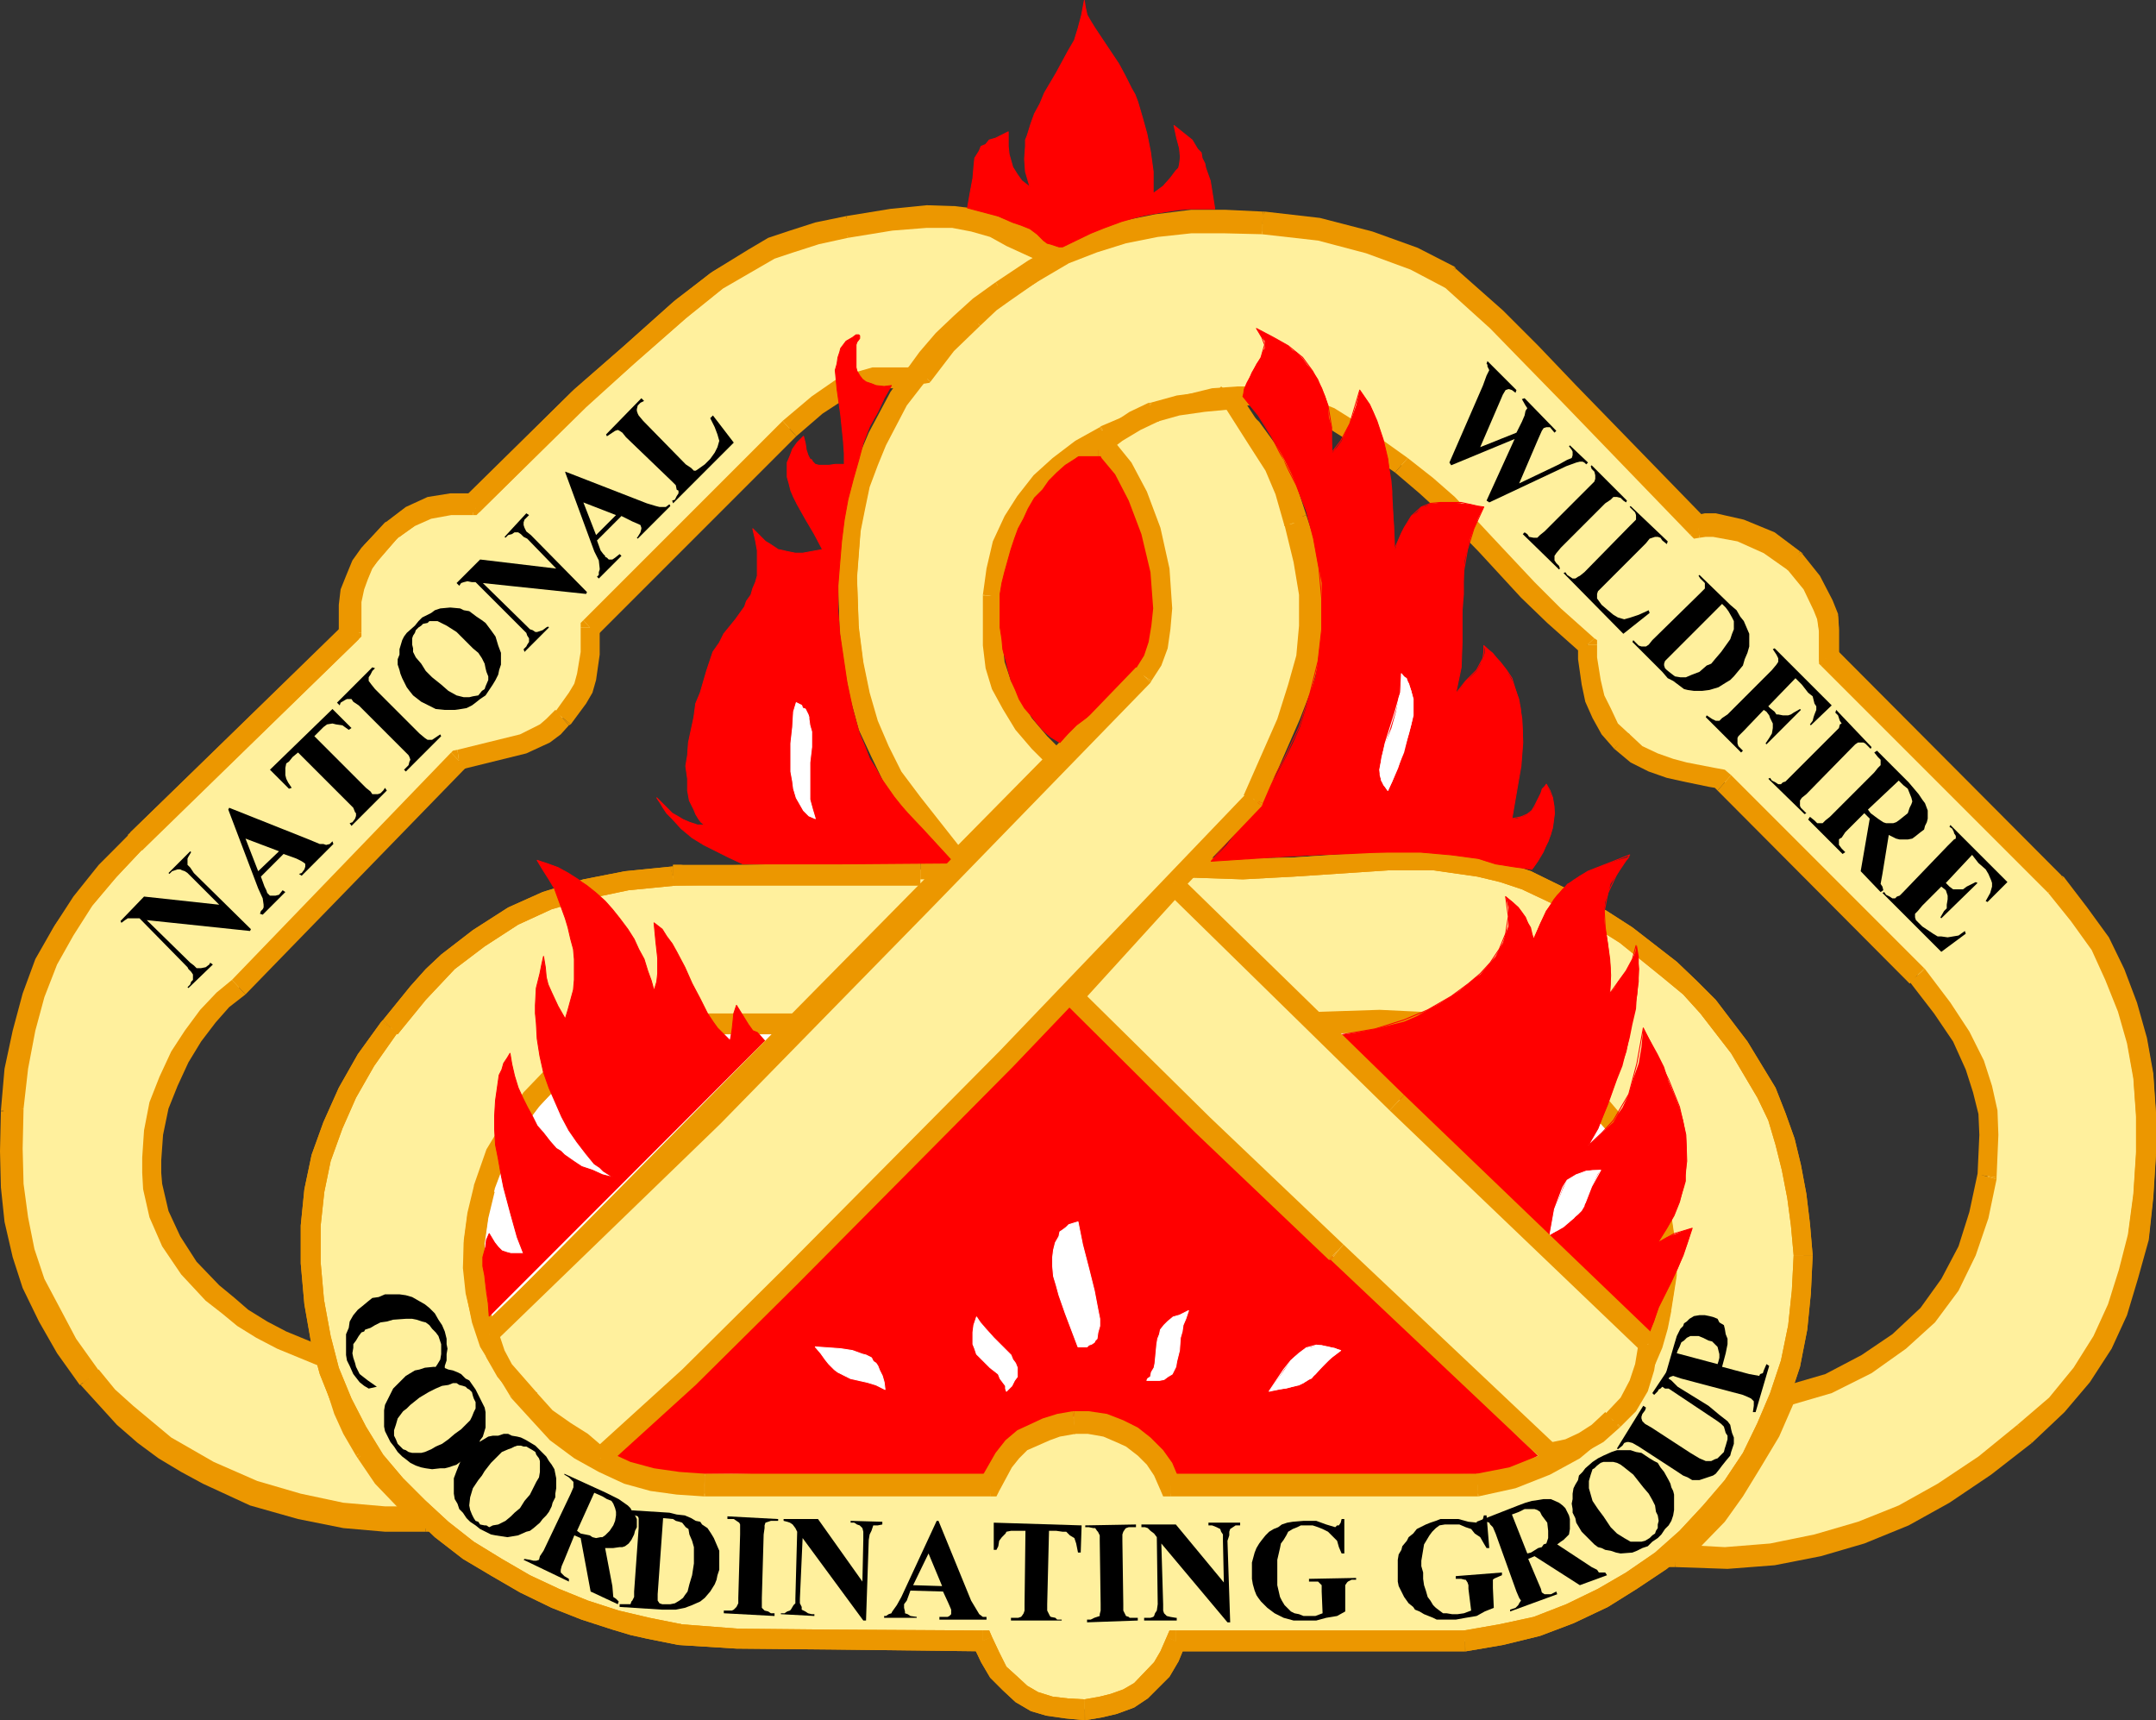 <?xml version="1.0" encoding="UTF-8"?>
<svg xmlns="http://www.w3.org/2000/svg" xmlns:xlink="http://www.w3.org/1999/xlink" version="1.1" id="Layer_1" x="0px" y="0px" width="720px" height="574.336px" viewBox="0 0 142.8 113.91" xml:space="preserve">
<rect x="0" y="0" width="142.8" height="113.91" fill="#333333" stroke="none"/>
<polyline fill-rule="evenodd" clip-rule="evenodd" fill="#FFF09D" points="70.2,50.49 69.78,50.85 68.52,51.99 67.62,52.95   66.42,54.09 65.1,55.53 63.6,57.27 60.48,53.37 59.82,52.41 59.28,51.57 58.8,50.67 58.26,49.83 57.96,48.99 57.54,48.03   57.3,47.13 57,46.17 56.76,45.21 56.58,44.07 56.46,42.99 56.34,41.85 56.28,40.89 56.16,40.05 56.16,37.47 56.28,36.69   56.46,35.13 56.7,33.51 57.12,32.01 57.54,30.57 57.78,29.79 58.14,29.13 58.44,28.47 58.8,27.81 59.1,27.09 59.94,25.77   60.48,25.17 61.38,23.91 62.46,22.77 63.66,21.57 64.92,20.49 66.36,19.35 67.44,18.69 68.46,18.03 69.48,17.43 70.44,16.83   72.48,15.99 73.5,15.69 74.52,15.45 75.6,15.15 76.62,15.03 77.22,14.91 77.7,14.85 78.9,14.73 82.38,14.73 83.76,14.85   85.62,15.03 87.36,15.27 89.1,15.69 89.88,15.87 90.72,16.11 92.22,16.59 93,16.83 93.66,17.19 94.92,17.79 95.52,18.09 96,18.45   96.54,18.87 97.26,19.47 99.12,21.33 101.46,23.61 103.98,26.19 109.02,31.41 112.5,34.95 112.62,34.83 113.58,34.83 114.42,34.95   115.32,35.19 115.74,35.37 116.28,35.55 116.76,35.79 117.18,36.03 118.08,36.51 118.5,36.87 118.86,37.23 119.52,37.95   120.06,38.61 120.3,38.97 120.48,39.39 120.78,40.17 121.02,40.89 121.14,41.31 121.14,41.73 121.2,42.69 121.14,43.59   136.14,58.71 136.98,59.67 137.76,60.57 139.08,62.61 139.62,63.63 140.1,64.59 140.64,65.61 140.94,66.69 141.12,67.29   141.3,67.83 141.54,68.97 141.78,70.17 141.96,71.31 142.02,72.57 142.14,73.89 142.14,76.47 142.02,77.97 141.96,79.35   141.6,81.99 141.36,83.25 141.12,84.45 140.7,85.71 140.28,86.79 139.8,87.99 139.26,89.01 138.6,90.09 137.94,91.11 137.1,92.13   136.26,93.09 135.24,94.05 134.16,95.07 132.78,96.15 131.46,97.17 130.14,98.07 128.76,98.91 127.44,99.75 126.06,100.41   124.68,101.01 123.96,101.25 123.3,101.55 121.86,102.03 120.48,102.39 118.92,102.69 117.42,102.93 115.92,103.11 114.3,103.23   112.74,103.23 110.94,103.11 111.78,102.39 112.62,101.43 113.76,100.29 114.3,99.51 114.9,98.67 116.16,96.87 116.7,95.79   117.24,94.77 117.78,93.63 118.26,92.43 119.04,92.25 119.76,92.01 121.14,91.59 121.8,91.35 122.46,90.99 123.06,90.69   123.66,90.33 124.8,89.67 126.84,87.99 127.26,87.51 127.68,87.09 128.1,86.55 128.52,86.07 128.88,85.53 129.18,85.05   129.78,83.97 130.38,82.77 130.56,82.17 130.8,81.57 131.1,80.43 131.4,79.17 131.52,78.51 131.64,77.91 131.7,76.47 131.82,75.81   131.82,74.37 131.7,73.59 131.52,72.87 131.4,72.09 131.1,71.31 130.8,70.47 130.44,69.57 129.96,68.73 129.36,67.71 128.7,66.69   127.92,65.73 127.02,64.59 114.24,51.81 114.24,51.75 114.18,51.69 114,51.57 113.4,51.39 112.56,51.27 111.66,51.09 111.12,50.97   110.64,50.91 110.04,50.73 109.56,50.49 108.96,50.25 108.42,49.89 107.94,49.59 107.46,49.05 107.04,48.63 106.68,48.21   106.32,47.73 106.08,47.19 105.84,46.71 105.66,46.17 105.6,45.69 105.42,45.21 105.24,44.37 105.18,43.59 105.18,42.69   102.96,40.71 101.22,39.03 99.78,37.47 98.46,36.03 97.26,34.71 95.94,33.39 94.5,32.13 93.72,31.47 92.82,30.81 91.5,29.79   90.78,29.31 89.94,28.71 89.04,28.11 88.14,27.63 87.12,27.09 86.52,26.97 85.92,26.67 85.32,26.55 84.78,26.43 84.06,26.25   83.4,26.19 81.3,26.19 80.46,26.25 79.74,26.43 78.06,26.79 77.1,27.09 76.2,27.45 75.24,27.81 74.28,28.29 73.26,28.77   71.64,29.73 70.86,30.33 69.54,31.29 68.94,31.89 68.46,32.55 67.92,33.15 67.5,33.81 67.08,34.53 66.78,35.25 66.42,36.03   66.18,36.87 65.82,38.55 65.76,39.45 65.7,40.29 65.7,42.33 65.76,42.69 65.82,43.35 66,44.07 66.18,44.67 66.42,45.33 66.66,46.05   67.02,46.59 67.44,47.31 67.86,47.91 68.94,49.17 70.2,50.49 "></polyline>
<polyline fill="#EC9700" points="70.62,50.97 68.94,52.53 66.96,54.63 64.08,57.81 63.06,56.85 65.94,53.67 68.04,51.51   69.72,50.01 "></polyline>
<polyline fill="#EC9700" points="63.06,57.69 59.94,53.79 58.62,51.99 57.72,50.13 56.88,48.33 56.34,46.35 55.92,44.25   55.62,41.85 56.88,41.67 57.18,44.01 57.6,46.05 58.14,47.91 58.86,49.59 59.7,51.27 60.96,52.95 64.08,56.85 "></polyline>
<polyline fill="#EC9700" points="64.08,57.81 63.6,58.41 63.06,57.69 64.08,56.85 63.06,56.85 64.08,57.81 "></polyline>
<polyline fill="#EC9700" points="55.62,41.73 55.5,38.31 55.74,34.95 56.04,33.33 56.34,31.83 56.88,30.39 57.54,28.77 58.98,26.13   60.9,23.49 61.98,22.23 63.18,21.09 64.44,19.95 65.94,18.87 66.66,19.95 65.34,20.97 64.08,22.05 62.88,23.25 61.92,24.45   60.06,26.85 58.68,29.49 58.14,30.81 57.6,32.25 57.3,33.69 57,35.19 56.76,38.31 56.88,41.73 "></polyline>
<polyline fill="#EC9700" points="55.62,41.85 55.62,41.73 56.88,41.73 56.88,41.67 55.62,41.85 "></polyline>
<polyline fill="#EC9700" points="65.94,18.87 68.1,17.43 70.14,16.29 72.24,15.45 74.4,14.73 76.5,14.31 78.9,14.07 81.12,14.07   83.64,14.19 83.58,15.51 81.12,15.45 78.9,15.45 76.68,15.69 74.58,16.11 72.66,16.71 70.8,17.43 68.76,18.63 66.66,19.95 "></polyline>
<polyline fill="#EC9700" points="65.94,18.87 66.66,19.95 65.94,18.87 "></polyline>
<polyline fill="#EC9700" points="83.76,14.19 87.42,14.61 90.9,15.51 93.9,16.59 96.36,17.85 95.7,19.05 93.42,17.85 90.48,16.77   87.3,15.93 83.58,15.51 "></polyline>
<polyline fill="#EC9700" points="83.64,14.19 83.76,14.19 83.58,15.51 83.64,14.19 "></polyline>
<polyline fill="#EC9700" points="96.42,17.97 99.54,20.73 101.88,23.07 104.4,25.71 112.92,34.41 111.96,35.43 103.5,26.67   100.98,24.09 98.7,21.75 95.58,18.93 "></polyline>
<polyline fill="#EC9700" points="96.36,17.85 96.42,17.97 95.58,18.93 95.7,19.05 96.36,17.85 "></polyline>
<polyline fill="#EC9700" points="112.38,34.29 112.92,34.17 113.64,34.17 115.5,34.59 117.54,35.43 119.22,36.69 118.44,37.77   116.82,36.63 115.08,35.85 113.46,35.55 112.98,35.55 112.56,35.61 "></polyline>
<polyline fill="#EC9700" points="111.96,35.43 112.2,35.67 112.56,35.61 112.38,34.29 112.92,34.41 111.96,35.43 "></polyline>
<polyline fill="#EC9700" points="119.34,36.81 120.54,38.31 121.38,39.87 121.74,40.83 121.8,41.73 121.8,43.59 120.48,43.59   120.48,41.85 120.36,41.01 120.12,40.41 119.46,39.03 118.38,37.71 "></polyline>
<polyline fill="#EC9700" points="119.22,36.69 119.46,36.87 119.34,36.81 118.38,37.71 118.44,37.77 119.22,36.69 "></polyline>
<polyline fill="#EC9700" points="121.56,43.11 120.6,44.07 135.66,59.13 136.56,58.11 121.56,43.11 "></polyline>
<polyline fill="#EC9700" points="120.48,43.59 120.48,43.95 120.6,44.07 121.56,43.11 121.8,43.59 120.48,43.59 "></polyline>
<polyline fill="#EC9700" points="136.68,58.23 138.24,60.21 139.68,62.25 140.7,64.35 141.54,66.57 142.2,68.91 142.62,71.25   142.8,73.89 142.8,76.47 141.48,76.47 141.48,73.95 141.3,71.43 140.88,69.09 140.28,66.99 139.44,64.89 138.54,62.91 137.16,60.99   135.66,59.13 "></polyline>
<polyline fill="#EC9700" points="136.56,58.11 136.68,58.23 135.66,59.13 136.56,58.11 "></polyline>
<polyline fill="#EC9700" points="142.8,76.47 142.62,79.35 142.32,82.11 141.6,84.69 140.88,87.09 139.86,89.31 138.42,91.53   136.74,93.51 134.58,95.55 133.62,94.53 135.72,92.67 137.34,90.75 138.66,88.65 139.62,86.55 140.34,84.27 140.94,81.93   141.3,79.23 141.48,76.47 "></polyline>
<polyline fill="#EC9700" points="142.8,76.47 141.48,76.47 142.8,76.47 "></polyline>
<polyline fill="#EC9700" points="134.58,95.55 131.88,97.65 129.12,99.51 126.42,101.01 123.48,102.21 120.6,103.05 117.54,103.65   114.42,103.89 110.94,103.77 110.94,102.45 114.24,102.63 117.24,102.39 120.18,101.79 123.06,100.95 125.76,99.87 128.34,98.43   131.04,96.63 133.62,94.53 "></polyline>
<polyline fill="#EC9700" points="134.58,95.55 133.62,94.53 134.58,95.55 "></polyline>
<polyline fill="#EC9700" points="110.52,102.63 111.3,101.85 113.22,99.87 114.3,98.31 115.5,96.45 116.7,94.47 117.66,92.19   118.86,92.79 117.84,95.13 116.58,97.23 115.44,99.09 114.24,100.77 112.2,102.87 111.36,103.65 "></polyline>
<polyline fill="#EC9700" points="110.94,103.77 109.26,103.77 110.52,102.63 111.36,103.65 110.94,102.45 110.94,103.77 "></polyline>
<polyline fill="#EC9700" points="118.02,91.83 120.9,90.99 123.3,89.73 125.34,88.35 127.2,86.61 128.58,84.69 129.72,82.53   130.44,80.25 130.98,77.73 132.24,78.09 131.7,80.67 130.86,83.13 129.72,85.47 128.16,87.57 126.24,89.31 123.96,90.93   121.32,92.25 118.44,93.09 "></polyline>
<polyline fill="#EC9700" points="117.66,92.19 117.78,91.95 118.02,91.83 118.44,93.09 118.86,92.79 117.66,92.19 "></polyline>
<polyline fill="#EC9700" points="130.98,77.79 131.1,75.15 131.04,73.77 130.68,72.33 130.2,70.83 129.36,68.97 128.1,67.11   126.48,65.01 127.5,64.17 129.18,66.39 130.44,68.31 131.4,70.23 131.94,71.91 132.3,73.53 132.36,75.15 132.24,77.97 "></polyline>
<polyline fill="#EC9700" points="132.24,78.09 132.24,77.97 130.98,77.79 130.98,77.73 132.24,78.09 "></polyline>
<polyline fill="#EC9700" points="126.48,65.13 127.44,64.11 114.66,51.33 113.76,52.35 126.48,65.13 "></polyline>
<polyline fill="#EC9700" points="127.5,64.17 127.44,64.11 126.48,65.13 126.48,65.01 127.5,64.17 "></polyline>
<polyline fill="#EC9700" points="113.76,52.35 113.58,52.17 113.22,52.11 111.48,51.75 110.4,51.51 109.2,51.09 108,50.49   106.92,49.59 107.88,48.57 108.78,49.41 109.8,49.89 110.82,50.25 111.72,50.49 113.58,50.85 114.24,50.97 114.66,51.33 "></polyline>
<polyline fill="#EC9700" points="114.66,51.33 113.76,52.35 114.66,51.33 "></polyline>
<polyline fill="#EC9700" points="106.92,49.59 106.08,48.63 105.48,47.55 105,46.47 104.76,45.33 104.52,43.65 104.52,42.69   105.78,42.69 105.78,43.53 106.02,45.03 106.26,46.05 106.68,46.89 107.16,47.91 107.94,48.63 "></polyline>
<polyline fill="#EC9700" points="106.92,49.59 107.94,48.63 107.88,48.57 106.92,49.59 "></polyline>
<polyline fill="#EC9700" points="104.64,43.17 102.48,41.25 100.74,39.57 97.92,36.51 95.4,33.93 94.02,32.67 92.4,31.29   93.24,30.33 94.92,31.65 96.36,32.91 98.88,35.61 101.64,38.55 103.38,40.29 105.6,42.27 "></polyline>
<polyline fill="#EC9700" points="105.78,42.69 105.78,42.39 105.6,42.27 104.64,43.17 104.52,42.69 105.78,42.69 "></polyline>
<polyline fill="#EC9700" points="92.4,31.29 89.52,29.31 87.78,28.23 85.68,27.39 84.6,27.09 83.34,26.85 81.96,26.85 80.64,26.97   77.28,27.81 73.5,29.37 72.9,28.23 76.86,26.55 80.28,25.71 81.96,25.59 83.52,25.59 84.84,25.83 86.1,26.13 88.38,27.03   90.3,28.23 93.24,30.33 "></polyline>
<polyline fill="#EC9700" points="93.24,30.33 92.4,31.29 93.24,30.33 "></polyline>
<polyline fill="#EC9700" points="73.56,29.37 72,30.33 70.62,31.29 69.48,32.43 68.46,33.57 67.68,34.83 67.02,36.27 66.66,37.77   66.42,39.57 65.1,39.39 65.34,37.65 65.76,35.85 66.54,34.17 67.38,32.85 68.46,31.47 69.72,30.33 71.22,29.19 72.84,28.29 "></polyline>
<polyline fill="#EC9700" points="72.9,28.23 72.84,28.29 73.56,29.37 73.5,29.37 72.9,28.23 "></polyline>
<polyline fill="#EC9700" points="66.42,39.45 66.42,42.69 66.54,43.83 66.96,45.09 67.62,46.29 68.34,47.55 69.36,48.75   70.62,50.01 69.72,50.97 68.34,49.59 67.26,48.33 66.42,46.95 65.7,45.63 65.28,44.25 65.1,42.75 65.1,39.45 "></polyline>
<polyline fill="#EC9700" points="65.1,39.39 65.1,39.45 66.42,39.45 66.42,39.57 65.1,39.39 "></polyline>
<polyline fill="#EC9700" points="70.62,50.01 71.16,50.49 70.62,50.97 69.72,50.01 69.72,50.97 70.62,50.01 "></polyline>
<polyline points="105.18,30.63 105.06,30.75 104.94,30.63 104.82,30.57 104.64,30.57 104.4,30.63 103.74,30.87 98.64,33.27   98.46,33.15 100.32,29.07 96.12,30.81 96,30.63 98.22,25.53 98.46,24.87 98.64,24.51 98.52,24.27 98.52,24.15 98.46,24.09   98.52,23.91 100.44,25.83 100.38,26.01 100.14,25.83 99.96,25.77 99.9,25.77 99.72,25.83 99.54,26.13 99.36,26.55 98.04,29.61   100.44,28.65 100.8,27.93 100.98,27.51 101.04,27.21 101.16,27.03 101.04,26.85 100.8,26.43 100.98,26.37 103.08,28.53   102.96,28.65 102.66,28.29 102.42,28.29 102.24,28.35 102.12,28.53 101.88,29.07 100.62,32.01 103.26,30.75 103.8,30.45   104.1,30.33 104.16,30.15 104.16,29.91 104.1,29.79 103.92,29.55 103.98,29.49 105.18,30.63 "></polyline>
<polyline points="103.32,37.65 103.26,37.71 100.86,35.37 100.98,35.25 101.16,35.37 101.28,35.55 101.58,35.61 101.82,35.61   102,35.43 102.3,35.19 105.6,31.89 105.66,31.71 105.66,31.47 105.6,31.23 105.42,31.05 105.36,30.87 105.42,30.81 107.76,33.15   107.7,33.27 107.52,33.15 107.34,32.97 107.1,32.91 106.86,32.91 106.68,33.09 106.32,33.33 103.38,36.27 103.08,36.63   102.96,36.81 102.96,37.11 103.08,37.29 103.26,37.47 103.32,37.65 "></polyline>
<polyline points="109.26,40.59 107.52,41.97 103.56,37.95 103.68,37.89 103.8,38.07 104.16,38.31 104.34,38.31 104.52,38.19   104.64,38.13 104.94,37.89 107.94,34.83 108.36,34.41 108.36,34.11 108.3,33.93 107.94,33.57 108,33.51 110.46,35.85 110.4,36.03   110.1,35.79 109.98,35.61 109.8,35.55 109.62,35.55 109.26,35.67 109.02,35.97 105.84,39.15 105.78,39.33 105.78,39.63   106.08,40.05 106.5,40.41 106.86,40.71 107.16,40.89 107.58,41.01 108,40.89 108.54,40.71 109.2,40.41 109.26,40.59 "></polyline>
<path d="M114.06,39.99l-3.78,3.78l-0.06,0.18v0.12l0.06,0.18l0.12,0.12l0.3,0.24l0.24,0.18l0.36,0.06h0.36l0.42-0.18l0.48-0.18  l0.48-0.42l0.3-0.12l0.3-0.36l0.36-0.42l0.6-0.84l0.12-0.36l0.12-0.3v-0.54l-0.12-0.24l-0.24-0.42l-0.18-0.24L114.06,39.99   M108.12,42.51l0.06-0.12l0.36,0.36l0.18,0.06h0.3l0.18-0.12l0.24-0.3l3.06-3l0.42-0.42v-0.36l-0.3-0.3l-0.12-0.18l0.06-0.06  l2.04,1.98l0.42,0.36l0.24,0.42l0.24,0.3l0.36,0.84v0.84l-0.12,0.42l-0.18,0.42l-0.12,0.42l-0.6,0.72l-0.24,0.24l-0.3,0.18  l-0.48,0.3l-0.6,0.18l-0.48,0.06h-0.54l-0.42-0.06l-0.24-0.06l-0.72-0.54l-0.36-0.18l-0.36-0.42L108.12,42.51z"></path>
<polyline points="118.92,44.91 117.12,46.77 117.24,46.89 117.54,47.13 117.66,47.31 117.78,47.31 118.08,47.37 118.44,47.37   118.62,47.31 118.8,47.19 119.22,46.95 119.28,47.01 117,49.29 116.94,49.23 117.18,48.87 117.36,48.57 117.42,48.21 117.42,47.91   117.24,47.55 117.18,47.37 117,47.13 116.82,47.01 115.5,48.39 115.14,48.75 115.08,48.87 115.08,49.23 115.14,49.41 115.44,49.71   115.32,49.83 112.98,47.49 113.04,47.37 113.4,47.61 113.64,47.73 113.88,47.73 114.06,47.55 114.42,47.31 117.36,44.37   117.66,44.01 117.78,43.83 117.78,43.59 117.66,43.35 117.42,42.99 117.54,42.93 121.32,46.71 119.94,48.03 119.88,47.97   120.06,47.73 120.12,47.49 120.18,47.31 120.3,47.01 120.3,46.77 120.18,46.59 120.06,46.11 119.76,45.87 119.34,45.33   118.92,44.91 "></polyline>
<polyline points="119.64,53.85 119.52,53.91 117.12,51.57 117.24,51.51 117.36,51.69 117.6,51.81 117.78,51.93 117.96,51.93   118.08,51.81 118.26,51.75 121.8,48.21 121.86,47.97 121.98,47.91 121.86,47.73 121.74,47.37 121.56,47.19 121.62,47.01   123.96,49.47 123.9,49.59 123.54,49.23 123.42,49.17 123.06,49.17 122.88,49.29 122.58,49.59 119.64,52.59 119.34,52.83   119.22,53.01 119.22,53.37 119.28,53.49 119.64,53.85 "></polyline>
<path d="M125.76,51.69l-2.04,1.92l0.18,0.24l0.48,0.36l0.36,0.24l0.18,0.06h0.48l0.18-0.06l0.18-0.12l0.6-0.48l0.12-0.36l0.12-0.24  l0.06-0.18l-0.06-0.24l-0.24-0.6l-0.3-0.24L125.76,51.69 M123.48,53.85l-1.26,1.26l-0.24,0.36l-0.12,0.06l-0.06,0.06v0.36l0.18,0.24  l0.24,0.24l-0.18,0.12l-2.28-2.28l0.12-0.18l0.3,0.24l0.18,0.18h0.36l0.18-0.18l0.3-0.24l2.94-2.94l0.24-0.3l0.12-0.12l0.06-0.06  v-0.36l-0.18-0.18l-0.24-0.3l0.18-0.12l2.1,2.1l0.66,0.78l0.24,0.36l0.18,0.24l0.18,0.48v0.54l-0.06,0.24l-0.12,0.24l-0.06,0.24  l-0.24,0.18l-0.3,0.24l-0.24,0.18l-0.3,0.06h-0.54l-0.24-0.06l-0.48-0.24l-0.42,2.58l-0.12,0.66l0.12,0.18l0.06,0.24l-0.18,0.12  l-1.32-1.38l0.6-3.48L123.48,53.85z"></path>
<polyline points="130.62,56.61 128.88,58.47 129.12,58.71 129.36,58.89 130.02,58.89 130.26,58.71 130.86,58.41 130.98,58.47   128.58,60.81 128.52,60.75 128.76,60.33 128.94,60.15 128.94,59.91 129,59.55 129,59.31 128.88,58.95 128.58,58.71 127.32,59.97   127.02,60.33 126.84,60.51 126.84,60.75 126.9,60.93 127.08,61.11 127.32,61.35 128.04,61.83 128.34,62.01 128.58,62.01 129,62.07   129.36,62.01 129.72,61.95 130.14,61.65 130.2,61.83 128.58,63.03 124.68,59.13 124.8,59.07 124.92,59.25 125.16,59.37   125.34,59.49 125.52,59.49 125.64,59.37 125.82,59.31 126.06,59.07 129,56.01 129.42,55.59 129.54,55.53 129.54,55.35 129.42,55.17   129.42,55.11 129.3,54.87 129.12,54.75 129.18,54.63 132.96,58.41 131.64,59.73 131.52,59.67 131.82,59.13 131.94,58.71   131.94,58.47 131.88,58.29 131.7,57.87 131.52,57.57 131.04,57.15 130.62,56.61 "></polyline>
<polyline fill-rule="evenodd" clip-rule="evenodd" fill="#FFF09D" points="21.72,90.03 20.16,89.43 19.38,89.07 18.72,88.77   17.4,87.99 16.2,87.21 15.12,86.49 14.1,85.65 13.26,84.81 12.9,84.39 12.48,83.97 11.94,83.13 11.64,82.59 11.16,81.75   10.92,81.27 10.56,80.43 10.32,79.47 10.14,78.57 10.08,77.67 10.08,75.87 10.26,74.97 10.38,74.13 10.56,73.17 10.92,72.33   11.16,71.61 11.58,70.77 11.94,69.99 12.36,69.33 12.84,68.67 13.26,67.95 13.74,67.29 14.28,66.81 14.76,66.27 15.36,65.79   15.84,65.37 30.48,50.31 32.82,49.71 33.84,49.47 34.68,49.23 35.46,48.87 36.12,48.57 36.42,48.39 36.72,48.15 37.26,47.55   37.86,46.89 38.28,46.17 38.64,45.51 38.82,45.21 38.88,44.79 39.06,44.07 39.12,43.65 39.12,43.35 39.24,42.51 39.12,41.67   52.32,28.35 53.34,27.51 54.18,26.79 54.9,26.25 55.68,25.83 56.28,25.53 56.88,25.29 57.3,25.11 57.78,24.99 60.24,24.99   60.66,24.93 61.14,24.75 62.04,23.61 62.82,22.77 64.5,21.09 65.58,20.07 66.54,19.35 67.8,18.51 69.9,17.01 69.06,16.71   68.28,16.35 67.02,15.69 65.82,15.15 65.28,14.91 64.56,14.67 63.9,14.61 63.18,14.43 61.38,14.43 60.3,14.49 59.04,14.61   57.6,14.85 56.04,15.09 54.06,15.57 53.22,15.75 52.5,15.99 51.72,16.29 51.06,16.59 49.8,17.19 49.2,17.55 48.6,17.85 47.52,18.69   45,20.61 43.26,22.05 41.58,23.61 39.96,24.99 38.4,26.55 35.1,29.61 31.32,33.39 29.82,33.39 29.04,33.51 28.38,33.75 27.78,33.99   27.12,34.35 26.52,34.77 25.86,35.19 24.78,36.27 24.54,36.69 23.94,37.47 23.4,38.73 23.28,39.15 23.1,40.05 23.1,41.07   23.16,42.09 9,55.77 7.98,56.79 7.02,57.81 6.18,58.71 5.46,59.73 4.8,60.75 4.08,61.77 3.54,62.79 3,63.87 2.52,64.89 2.16,66.03   1.74,67.11 1.5,68.31 1.26,69.57 1.08,70.83 0.9,72.15 0.72,73.59 0.72,74.97 0.66,76.23 0.66,77.37 0.72,78.57 0.9,79.77   1.02,80.85 1.5,83.01 1.86,84.03 2.16,85.11 2.7,86.13 3.18,87.15 4.38,89.19 5.1,90.27 5.88,91.29 6.48,91.95 7.02,92.61   7.62,93.27 8.22,93.87 8.88,94.47 9.54,94.95 10.26,95.49 10.92,95.97 11.64,96.45 13.08,97.29 13.86,97.71 15.3,98.43 16.8,98.97   17.64,99.27 18.36,99.51 19.92,99.93 21.42,100.29 22.86,100.53 24.24,100.71 25.68,100.83 26.94,100.83 28.2,100.77 26.34,98.67   25.44,97.71 24.84,97.17 24.18,96.03 23.76,95.31 23.34,94.65 23.1,94.05 22.86,93.39 22.56,92.67 22.32,91.95 21.72,90.03 "></polyline>
<polyline fill="#EC9700" points="21.42,90.57 18.36,89.31 16.98,88.59 15.72,87.81 14.7,86.97 13.62,86.13 12,84.39 10.74,82.53   9.9,80.61 9.48,78.75 9.42,77.67 9.42,76.65 9.54,74.85 9.9,72.99 10.56,71.31 11.34,69.63 12.24,68.25 13.26,66.87 14.34,65.73   15.36,64.89 16.26,65.85 15.18,66.69 14.28,67.71 13.32,68.97 12.48,70.35 11.76,71.91 11.16,73.41 10.8,75.15 10.68,76.83   10.68,77.67 10.74,78.39 11.16,80.19 11.94,81.87 13.02,83.55 14.52,85.11 15.54,85.95 16.44,86.73 17.7,87.51 18.96,88.17   22.02,89.43 "></polyline>
<polyline fill="#EC9700" points="15.36,64.89 16.26,65.85 30.84,50.85 29.88,49.83 15.36,64.89 "></polyline>
<polyline fill="#EC9700" points="16.26,65.85 15.36,64.89 16.26,65.85 "></polyline>
<polyline fill="#EC9700" points="30.3,49.65 34.44,48.63 35.76,47.97 36.18,47.61 36.78,47.01 37.68,48.03 37.14,48.63 36.42,49.17   34.86,49.89 30.48,50.97 "></polyline>
<polyline fill="#EC9700" points="29.88,49.83 30,49.71 30.3,49.65 30.48,50.97 30.84,50.85 29.88,49.83 "></polyline>
<polyline fill="#EC9700" points="36.78,47.13 37.68,45.87 38.04,45.27 38.22,44.61 38.46,43.17 38.46,41.55 39.72,41.55   39.72,43.35 39.48,45.03 39.24,45.87 38.82,46.59 37.8,47.97 "></polyline>
<polyline fill="#EC9700" points="37.68,48.03 37.8,47.97 36.78,47.13 36.78,47.01 37.68,48.03 "></polyline>
<polyline fill="#EC9700" points="38.64,41.07 39.54,42.09 52.74,28.89 51.84,27.87 38.64,41.07 "></polyline>
<polyline fill="#EC9700" points="38.46,41.55 38.46,41.25 38.64,41.07 39.54,42.09 39.72,41.55 38.46,41.55 "></polyline>
<polyline fill="#EC9700" points="51.84,27.87 53.76,26.25 55.32,25.17 56.52,24.69 57.78,24.33 60.12,24.33 61.08,24.09 61.2,25.41   60.3,25.71 57.84,25.71 56.94,25.95 56.04,26.37 54.48,27.39 52.74,28.89 "></polyline>
<polyline fill="#EC9700" points="51.84,27.87 52.74,28.89 51.84,27.87 "></polyline>
<polyline fill="#EC9700" points="60.66,24.33 62.22,22.23 64.02,20.55 64.92,21.57 63.18,23.25 61.62,25.29 "></polyline>
<polyline fill="#EC9700" points="61.2,25.41 61.56,25.35 61.62,25.29 60.66,24.33 61.08,24.09 61.2,25.41 "></polyline>
<polyline fill="#EC9700" points="64.02,20.55 65.1,19.53 66.12,18.87 69.48,16.53 70.2,17.61 66.84,19.95 66,20.55 64.92,21.57 "></polyline>
<polyline fill="#EC9700" points="64.02,20.55 64.92,21.57 64.02,20.55 "></polyline>
<polyline fill="#EC9700" points="69.54,17.61 66.66,16.29 65.58,15.69 64.32,15.33 63.06,15.09 61.38,15.09 59.1,15.27 56.16,15.75   55.86,14.49 58.86,14.01 61.2,13.83 63.24,13.83 64.74,14.07 66.12,14.49 67.26,15.09 70.14,16.41 "></polyline>
<polyline fill="#EC9700" points="70.2,17.61 71.22,16.95 70.14,16.41 69.54,17.61 69.48,16.53 70.2,17.61 "></polyline>
<polyline fill="#EC9700" points="56.16,15.75 54.24,16.17 52.56,16.71 51.3,17.13 47.88,19.11 45.42,21.09 44.52,20.07 47.04,18.09   49.38,16.71 50.7,15.93 52.14,15.45 53.82,14.91 55.86,14.49 "></polyline>
<polyline fill="#EC9700" points="55.86,14.49 56.16,15.75 55.86,14.49 "></polyline>
<polyline fill="#EC9700" points="45.42,21.09 42,24.09 38.82,26.97 31.74,33.93 30.84,32.91 37.86,25.95 41.16,23.07 44.52,20.07   "></polyline>
<polyline fill="#EC9700" points="44.52,20.07 45.42,21.09 44.52,20.07 "></polyline>
<polyline fill="#EC9700" points="31.32,34.11 29.88,34.11 28.56,34.35 27.48,34.83 26.28,35.67 25.44,34.71 26.7,33.75 28.14,33.09   29.64,32.85 31.32,32.85 "></polyline>
<polyline fill="#EC9700" points="31.74,33.93 31.56,34.11 31.32,34.11 31.32,32.85 30.84,32.91 31.74,33.93 "></polyline>
<polyline fill="#EC9700" points="26.34,35.61 24.96,37.23 24.54,37.77 24.18,38.55 23.94,39.21 23.76,40.05 23.76,42.09   22.44,42.09 22.44,40.05 22.56,39.03 22.92,38.13 23.34,37.11 23.94,36.27 25.38,34.77 "></polyline>
<polyline fill="#EC9700" points="25.44,34.71 25.38,34.77 26.34,35.61 26.28,35.67 25.44,34.71 "></polyline>
<polyline fill="#EC9700" points="23.52,42.57 22.56,41.55 8.46,55.29 9.42,56.31 23.52,42.57 "></polyline>
<polyline fill="#EC9700" points="23.76,42.09 23.76,42.33 23.52,42.57 22.56,41.55 22.44,42.09 23.76,42.09 "></polyline>
<polyline fill="#EC9700" points="9.48,56.19 7.56,58.23 5.94,60.15 4.68,62.07 3.6,64.05 2.76,66.21 2.16,68.37 1.68,70.89   1.44,73.59 0.06,73.53 0.3,70.77 0.84,68.25 1.5,65.79 2.34,63.51 3.54,61.41 4.86,59.37 6.54,57.27 8.46,55.35 "></polyline>
<polyline fill="#EC9700" points="8.46,55.29 8.46,55.35 9.48,56.19 9.42,56.31 8.46,55.29 "></polyline>
<polyline fill="#EC9700" points="1.44,73.59 1.32,76.23 1.44,78.57 1.68,80.73 2.1,82.83 2.76,84.81 3.78,86.79 4.86,88.83   6.36,90.93 5.28,91.71 3.78,89.61 2.58,87.51 1.5,85.29 0.84,83.25 0.3,80.91 0.06,78.63 0,76.23 0.06,73.59 "></polyline>
<polyline fill="#EC9700" points="0.06,73.53 0.06,73.59 1.44,73.59 0.06,73.53 "></polyline>
<polyline fill="#EC9700" points="6.36,90.87 8.64,93.39 9.9,94.47 11.22,95.49 12.66,96.33 14.1,97.05 17.04,98.43 19.98,99.27   22.92,99.87 25.62,100.11 28.2,100.11 28.2,101.43 25.5,101.43 22.74,101.19 19.74,100.59 16.56,99.69 13.44,98.25 12,97.47   10.5,96.57 9.12,95.55 7.74,94.35 5.34,91.71 "></polyline>
<polyline fill="#EC9700" points="5.28,91.71 5.34,91.71 6.36,90.87 6.36,90.93 5.28,91.71 "></polyline>
<polyline fill="#EC9700" points="27.72,101.25 24.84,98.25 23.7,96.57 24.66,95.61 25.86,97.29 28.62,100.35 "></polyline>
<polyline fill="#EC9700" points="28.2,101.43 29.64,101.43 28.62,100.35 27.72,101.25 28.2,100.11 28.2,101.43 "></polyline>
<polyline fill="#EC9700" points="23.58,96.39 22.74,94.95 22.14,93.63 21.06,90.27 22.32,89.85 23.4,93.21 24.66,95.73 "></polyline>
<polyline fill="#EC9700" points="23.7,96.57 23.58,96.39 24.66,95.73 24.66,95.61 23.7,96.57 "></polyline>
<polyline fill="#EC9700" points="22.32,89.85 22.26,89.49 22.02,89.43 21.42,90.57 21.06,90.27 22.32,89.85 "></polyline>
<polyline points="9.54,59.37 14.52,59.91 12.42,57.81 12.24,57.69 12.06,57.63 11.94,57.57 11.76,57.57 11.58,57.63 11.4,57.69   11.22,57.87 11.16,57.81 12.6,56.37 12.66,56.43 12.48,56.73 12.42,56.85 12.42,57.27 12.6,57.45 12.84,57.81 16.62,61.53   16.56,61.65 9.72,60.93 12.6,63.75 12.84,63.93 13.02,64.11 13.32,64.11 13.62,64.05 13.86,63.87 13.92,63.75 14.1,63.87   12.48,65.43 12.42,65.37 12.6,65.19 12.66,65.01 12.78,64.89 12.78,64.53 12.66,64.35 12.48,64.17 12.42,64.05 9.24,60.81   8.46,60.81 8.28,60.93 8.04,61.11 7.98,60.99 9.54,59.37 "></polyline>
<path d="M18.48,56.37l-2.22-0.84l0.84,2.16L18.48,56.37 M18.78,56.55l-1.5,1.5l0.24,0.66l0.12,0.24l0.06,0.18l0.12,0.12l0.06,0.06  h0.36l0.24-0.06l0.24-0.3l0.18,0.12l-1.5,1.5l-0.18-0.06l0.06-0.18l0.12-0.12l0.06-0.12v-0.18l-0.06-0.42l-0.3-0.66l-1.98-5.22  l0.06-0.12l5.28,2.1l0.72,0.3h0.24l0.18,0.06l0.24-0.06l0.18-0.18l0.06,0.18l-2.1,2.1l-0.18-0.12l0.18-0.06l0.18-0.24l0.06-0.18  v-0.18l-0.06-0.06l-0.18-0.12l-0.36-0.18L18.78,56.55z"></path>
<polyline points="22.02,46.95 23.28,48.21 23.1,48.33 22.68,48.03 22.26,47.97 22.02,47.91 21.66,47.97 21.42,48.15 20.82,48.75   24.24,52.17 24.54,52.41 24.66,52.59 25.02,52.59 25.2,52.53 25.38,52.35 25.5,52.17 25.62,52.35 23.28,54.69 23.16,54.51   23.34,54.45 23.52,54.21 23.58,54.03 23.58,53.85 23.52,53.79 23.4,53.49 19.74,49.83 19.38,50.13 19.14,50.43 18.96,50.55   18.9,50.85 18.9,51.33 18.96,51.57 19.08,51.81 19.32,52.17 19.14,52.23 17.88,50.97 22.02,46.95 "></polyline>
<polyline points="29.16,48.63 29.22,48.75 26.88,51.09 26.76,50.97 27.06,50.67 27.12,50.43 27.18,50.31 27.12,50.13 27.06,50.01   23.76,46.71 23.4,46.47 23.28,46.29 22.98,46.29 22.86,46.35 22.56,46.53 22.5,46.71 22.32,46.53 24.66,44.19 24.84,44.25   24.66,44.43 24.54,44.67 24.42,44.85 24.42,45.09 24.6,45.33 24.84,45.63 27.78,48.57 28.14,48.87 28.32,48.99 28.62,48.99   29.16,48.63 "></polyline>
<path d="M27.72,41.55l-0.18,0.18l-0.06,0.18l-0.12,0.18l-0.06,0.18v0.42l0.06,0.24v0.24l0.18,0.36l0.36,0.42l0.3,0.48l0.42,0.42  l0.6,0.48l0.48,0.42l0.54,0.3l0.48,0.12h0.36l0.24-0.06l0.36-0.06l0.24-0.3l0.18-0.12l0.06-0.18l0.18-0.42v-0.24l-0.12-0.3  l-0.06-0.24l-0.06-0.3l-0.18-0.36l-0.24-0.36l-0.36-0.3l-1.08-1.08l-0.66-0.42l-0.6-0.3h-0.54l-0.12,0.12l-0.3,0.06l-0.12,0.12  L27.72,41.55 M27.48,41.43l0.24-0.3l0.24-0.24l0.6-0.3l0.24-0.18l0.36-0.12l0.66-0.06l0.66,0.06l0.24,0.12l0.36,0.061l0.48,0.36  l0.36,0.24l0.24,0.18l0.36,0.48l0.3,0.42l0.18,0.6l0.18,0.48v0.78l-0.12,0.36L33,44.67l-0.18,0.36l-0.18,0.3l-0.48,0.72l-0.36,0.24  l-0.3,0.24l-0.24,0.18l-0.36,0.18l-0.36,0.06l-0.42,0.06h-0.66l-0.6-0.06L27.9,46.47l-0.54-0.42l-0.24-0.3l-0.18-0.24l-0.3-0.6  l-0.12-0.3l-0.06-0.24l-0.12-0.36v-0.36l0.12-0.3v-0.36l0.18-0.6l0.12-0.24l0.18-0.24L27.48,41.43z"></path>
<polyline points="31.8,37.05 36.84,37.65 34.92,35.67 34.68,35.55 34.5,35.37 34.32,35.25 34.08,35.25 33.9,35.37 33.66,35.43   33.48,35.61 33.42,35.55 34.86,33.99 35.04,34.11 34.74,34.41 34.68,34.59 34.68,34.77 34.74,34.95 34.86,35.19 35.16,35.43   38.88,39.21 38.82,39.33 31.98,38.61 34.92,41.49 35.1,41.67 35.28,41.73 35.46,41.85 35.58,41.85 35.94,41.73 36.18,41.55   36.3,41.49 36.36,41.55 34.74,43.17 34.68,42.99 34.86,42.81 34.92,42.69 35.04,42.51 35.04,42.27 34.92,42.09 34.86,41.91   31.5,38.55 31.26,38.55 30.96,38.49 30.72,38.55 30.54,38.61 30.42,38.79 30.24,38.61 31.8,37.05 "></polyline>
<path d="M40.8,34.11l-2.16-0.84l0.84,2.16L40.8,34.11 M41.16,34.17l-1.62,1.62l0.24,0.66l0.18,0.24l0.12,0.12v0.06l0.12,0.06  l0.12,0.12h0.24l0.18-0.12l0.3-0.24l0.12,0.12l-1.5,1.5l-0.12-0.12l0.12-0.12v-0.18l0.06-0.18v-0.06l-0.06-0.54l-0.3-0.6l-1.92-5.22  v-0.06l5.4,2.1l0.6,0.18l0.24,0.06h0.42l0.24-0.18l0.06,0.12l-2.16,2.16l-0.06-0.06l0.06-0.06l0.18-0.3l0.06-0.24v-0.06l-0.06-0.18  l-0.12-0.06l-0.42-0.18L41.16,34.17z"></path>
<polyline points="47.22,27.51 48.6,29.31 44.58,33.33 44.52,33.15 44.7,33.09 44.82,32.85 44.94,32.67 44.94,32.49 44.82,32.43   44.76,32.13 44.52,31.89 41.46,28.95 41.22,28.65 41.04,28.53 40.92,28.47 40.74,28.53 40.2,28.89 40.14,28.77 42.48,26.37   42.66,26.55 42.42,26.67 42.24,26.85 42.18,27.09 42.18,27.21 42.24,27.39 42.3,27.51 42.6,27.87 45.42,30.75 45.78,30.99   45.96,31.17 46.08,31.17 46.26,31.05 46.68,30.75 47.04,30.39 47.34,29.97 47.52,29.61 47.64,29.19 47.52,28.77 47.34,28.29   47.04,27.69 47.22,27.51 "></polyline>
<polyline fill-rule="evenodd" clip-rule="evenodd" fill="#FFF09D" points="60.96,57.57 44.58,57.99 43.08,58.05 42.3,58.11   41.58,58.29 40.92,58.41 40.2,58.53 39.54,58.65 38.88,58.83 38.22,58.95 37.56,59.25 36.96,59.37 36.36,59.67 35.1,60.15   34.02,60.75 32.82,61.35 31.8,62.07 30.72,62.85 29.7,63.75 29.22,64.17 28.74,64.71 27.78,65.73 26.76,66.81 25.86,68.07   25.02,69.15 24.36,70.17 23.7,71.25 23.1,72.33 22.5,73.35 22.08,74.43 21.66,75.57 21.3,76.65 20.82,78.81 20.76,80.01   20.58,81.15 20.58,83.61 20.64,84.93 20.82,86.31 21,87.51 21.24,88.59 21.48,89.73 21.84,90.75 22.26,91.83 22.68,92.85   23.16,93.87 23.7,94.77 24.24,95.73 24.84,96.63 25.5,97.47 26.22,98.31 26.94,99.09 27.72,99.87 28.56,100.59 29.28,101.37   30.24,102.03 31.08,102.63 31.98,103.23 32.94,103.77 33.84,104.37 34.32,104.61 34.74,104.91 35.76,105.39 37.8,106.23   38.82,106.59 39.78,107.01 40.92,107.25 41.88,107.55 42.9,107.85 43.98,107.97 45,108.27 45.66,108.33 46.5,108.33 48.96,108.51   51.84,108.57 55.08,108.57 61.2,108.69 65.1,108.69 65.58,109.77 65.82,110.19 66.18,110.67 66.54,111.09 66.84,111.45   67.26,111.75 67.68,112.11 68.1,112.35 68.64,112.59 69.06,112.77 69.54,112.95 70.62,113.13 71.22,113.19 71.82,113.19   72.3,113.13 72.9,113.07 73.44,112.95 73.86,112.77 74.34,112.59 74.76,112.47 75.18,112.17 75.6,111.93 75.96,111.63 76.26,111.27   76.62,110.91 77.22,110.07 77.46,109.65 77.7,109.17 77.88,108.69 97.08,108.69 98.28,108.51 99.48,108.27 100.62,107.97   101.82,107.67 102.9,107.25 104.1,106.83 105.06,106.29 106.2,105.81 108.12,104.61 109.14,104.07 110.04,103.29 110.88,102.63   111.72,101.85 112.56,101.01 113.34,100.17 114.06,99.33 114.72,98.43 115.44,97.47 115.98,96.57 116.52,95.55 117.12,94.53   117.54,93.51 117.96,92.43 118.26,91.35 118.62,90.27 118.86,89.07 119.1,87.93 119.28,86.73 119.34,85.53 119.46,84.39   119.46,83.13 119.34,82.11 119.28,81.09 119.1,79.17 118.92,78.21 118.68,77.31 118.5,76.47 118.02,74.79 117.66,73.95   117.36,73.11 117,72.33 116.58,71.61 116.16,70.83 115.26,69.39 114.24,67.95 113.16,66.63 112.56,66.03 111.96,65.37 110.64,64.17   109.2,63.03 108.42,62.43 107.7,61.95 106.08,60.81 104.34,59.79 103.56,59.31 102.72,58.95 102,58.53 101.16,58.29 99.6,57.81   98.04,57.39 96.54,57.15 94.98,56.97 91.92,56.97 90.36,57.03 88.8,57.15 85.62,57.39 84,57.45 82.32,57.57 60.96,57.57 "></polyline>
<polyline fill="#EC9700" points="60.96,58.23 60.96,56.97 44.58,57.39 44.58,58.65 60.96,58.23 "></polyline>
<polyline fill="#EC9700" points="44.7,58.65 41.64,58.95 39.06,59.49 36.54,60.21 34.32,61.23 32.1,62.67 30.12,64.17 28.2,66.21   26.34,68.49 25.38,67.53 27.18,65.31 28.2,64.17 29.22,63.21 31.32,61.59 33.66,60.09 35.94,59.07 38.64,58.23 41.4,57.69   44.4,57.39 "></polyline>
<polyline fill="#EC9700" points="44.58,57.39 44.34,57.39 44.4,57.39 44.7,58.65 44.58,58.65 44.58,57.39 "></polyline>
<polyline fill="#EC9700" points="26.34,68.37 24.78,70.59 23.58,72.69 22.68,74.73 21.9,76.89 21.48,78.93 21.24,81.15 21.24,83.61   21.48,86.31 20.16,86.37 19.92,83.67 19.92,81.15 20.16,78.75 20.64,76.47 21.42,74.31 22.44,72.03 23.7,69.81 25.26,67.65 "></polyline>
<polyline fill="#EC9700" points="25.38,67.53 25.26,67.65 26.34,68.37 26.34,68.49 25.38,67.53 "></polyline>
<polyline fill="#EC9700" points="21.48,86.19 21.9,88.47 22.44,90.57 23.28,92.61 24.24,94.47 25.38,96.33 26.7,97.89 28.14,99.33   29.7,100.77 31.38,102.09 33.24,103.23 35.1,104.31 37.02,105.21 38.94,105.99 40.98,106.65 43.02,107.13 45.12,107.55   44.94,108.93 42.84,108.51 41.76,108.27 40.56,107.91 38.52,107.25 36.54,106.47 34.44,105.45 32.58,104.37 30.66,103.23   28.8,101.79 27.3,100.35 25.68,98.73 24.24,97.05 23.1,95.13 22.02,93.09 21.18,90.99 20.58,88.77 20.16,86.37 "></polyline>
<polyline fill="#EC9700" points="20.16,86.37 21.48,86.19 21.48,86.31 20.16,86.37 "></polyline>
<polyline fill="#EC9700" points="45,107.55 48.9,107.85 55.02,107.91 65.1,107.97 65.1,109.35 55.02,109.23 48.78,109.17   44.94,108.93 "></polyline>
<polyline fill="#EC9700" points="44.94,108.93 45,107.55 45.12,107.55 44.94,108.93 "></polyline>
<polyline fill="#EC9700" points="65.7,108.39 66.18,109.41 66.66,110.37 67.26,110.91 68.04,111.63 68.76,112.05 69.72,112.35   70.74,112.47 71.82,112.53 71.82,113.91 70.56,113.79 69.3,113.61 68.28,113.31 67.26,112.71 66.42,111.93 65.58,111.09   64.98,110.07 64.44,108.93 "></polyline>
<polyline fill="#EC9700" points="65.1,107.97 65.52,107.97 65.7,108.39 64.44,108.93 65.1,109.35 65.1,107.97 "></polyline>
<polyline fill="#EC9700" points="71.82,112.53 72.84,112.35 73.56,112.17 74.4,111.87 75.12,111.45 76.44,110.07 76.86,109.35   77.28,108.39 78.48,108.99 78.06,110.01 77.46,111.03 76.02,112.47 75.12,113.07 73.98,113.49 72.96,113.73 71.88,113.91 "></polyline>
<polyline fill="#EC9700" points="71.82,113.91 71.88,113.91 71.82,112.53 71.82,113.91 "></polyline>
<rect x="77.88" y="107.97" fill="#EC9700" width="19.14" height="1.38"></rect>
<polyline fill="#EC9700" points="77.28,108.39 77.46,107.97 77.88,107.97 77.88,109.35 78.48,108.99 77.28,108.39 "></polyline>
<polyline fill="#EC9700" points="96.96,107.97 99.36,107.55 101.58,107.07 103.74,106.23 105.84,105.21 107.7,104.13 109.62,102.81   111.24,101.37 112.8,99.69 114.24,98.01 115.44,96.21 116.4,94.23 117.24,92.25 117.96,90.09 118.44,87.75 118.68,85.47   118.8,83.13 120.06,83.13 119.94,85.65 119.7,88.05 119.22,90.51 118.5,92.67 117.6,94.89 116.52,96.99 115.26,98.85 113.76,100.71   112.14,102.39 110.4,103.89 108.42,105.21 106.5,106.41 104.22,107.49 102,108.33 99.54,108.93 97.08,109.35 "></polyline>
<polyline fill="#EC9700" points="97.02,109.35 97.08,109.35 96.96,107.97 97.02,107.97 97.02,109.35 "></polyline>
<polyline fill="#EC9700" points="118.8,83.13 118.62,81.15 118.38,79.35 118.02,77.49 117.6,75.81 117.12,74.19 116.4,72.69   114.66,69.75 112.62,67.11 111.48,65.85 110.1,64.71 107.28,62.43 105.66,61.41 103.92,60.39 104.64,59.31 106.44,60.33   108.12,61.41 111.06,63.69 112.38,64.95 113.64,66.21 115.74,68.97 117.6,72.03 118.26,73.71 118.86,75.39 119.28,77.13   119.64,79.05 119.88,81.03 120.06,83.13 "></polyline>
<polyline fill="#EC9700" points="120.06,83.13 118.8,83.13 120.06,83.13 "></polyline>
<polyline fill="#EC9700" points="103.98,60.39 100.8,58.89 99.36,58.41 97.86,58.05 94.92,57.63 91.98,57.63 85.68,58.05   82.32,58.23 78.78,58.11 78.78,56.79 82.32,56.85 85.5,56.79 91.8,56.37 95.1,56.37 98.1,56.79 99.78,57.15 101.4,57.69   104.58,59.25 "></polyline>
<polyline fill="#EC9700" points="104.64,59.31 104.58,59.25 103.98,60.39 103.92,60.39 104.64,59.31 "></polyline>
<polyline fill="#EC9700" points="78.78,58.11 78.78,56.79 60.96,56.85 60.96,58.23 78.78,58.11 "></polyline>
<polyline fill="#EC9700" points="78.78,56.79 78.78,58.11 78.78,56.79 "></polyline>
<polyline fill="#EC9700" points="60.96,56.85 60.96,58.23 60.96,56.85 "></polyline>
<polyline fill-rule="evenodd" clip-rule="evenodd" fill="#FFFFFF" points="44.82,67.83 43.68,67.95 42.6,68.25 41.4,68.55   40.38,68.97 39.36,69.51 38.46,69.99 37.56,70.59 36.72,71.25 35.94,71.91 35.16,72.75 34.62,73.59 33.9,74.55 33.42,75.57   32.94,76.53 32.1,78.81 31.8,79.77 31.68,80.67 31.38,82.35 31.38,84.87 31.56,85.71 31.74,86.49 31.92,87.33 32.22,88.05   32.52,88.89 33.36,90.45 33.84,91.29 34.32,92.01 35.04,92.85 35.58,93.63 36.3,94.29 36.96,94.89 37.38,95.19 37.68,95.49   39.24,96.45 39.96,96.87 40.74,97.23 41.58,97.59 42.42,97.83 43.26,98.07 44.1,98.25 44.94,98.31 45.84,98.43 65.7,98.43 66,97.59   66.54,96.75 66.78,96.39 67.08,96.03 67.68,95.55 68.1,95.31 68.46,95.07 69.72,94.53 70.14,94.47 70.62,94.35 71.16,94.29   72.24,94.29 72.72,94.35 73.26,94.47 73.68,94.65 74.16,94.77 74.58,95.07 75.42,95.55 75.84,95.91 76.2,96.21 76.5,96.57   76.8,96.99 77.04,97.47 77.28,97.89 77.52,98.43 97.86,98.43 99.06,98.25 99.6,98.07 100.2,97.89 100.8,97.71 101.28,97.47   102.42,97.05 103.32,96.57 104.34,95.97 105.18,95.31 106.02,94.53 106.74,93.81 107.46,92.97 108,92.01 108.6,90.99 109.14,90.03   109.56,88.89 109.86,87.75 110.1,86.55 110.4,85.47 110.46,84.39 110.46,83.37 110.4,82.35 110.4,81.87 110.28,81.33 110.1,80.43   109.8,79.47 109.56,78.57 109.14,77.73 108.6,76.89 108.12,75.99 107.52,75.21 106.92,74.37 106.26,73.53 104.64,71.91   103.68,71.01 102.66,70.23 101.64,69.63 101.16,69.33 100.56,69.09 99.54,68.67 98.46,68.31 97.38,68.13 96.24,67.89 95.1,67.83   93.9,67.71 91.38,67.71 88.8,67.83 44.82,67.83 "></polyline>
<polyline fill="#EC9700" points="45,68.49 42.66,68.91 40.62,69.57 39.72,69.99 38.82,70.59 37.14,71.73 35.7,73.29 34.44,74.97   34.02,75.81 33.48,76.83 32.64,79.05 31.38,78.63 32.22,76.41 32.82,75.15 33.36,74.19 34.68,72.33 36.18,70.77 38.04,69.51   39.06,68.79 40.08,68.37 42.24,67.65 44.7,67.23 "></polyline>
<polyline fill="#EC9700" points="32.76,78.93 32.34,80.67 32.1,82.35 32.1,84.03 32.22,85.65 32.52,87.15 33.06,88.65 33.9,90.09   34.86,91.71 33.78,92.43 32.76,90.75 31.8,89.19 31.26,87.57 30.9,85.77 30.72,84.09 30.72,82.29 30.96,80.49 31.38,78.75 "></polyline>
<polyline fill="#EC9700" points="31.38,78.63 31.38,78.75 32.76,78.93 32.64,79.05 31.38,78.63 "></polyline>
<polyline fill="#EC9700" points="34.86,91.59 36.12,93.09 37.38,94.35 38.82,95.49 40.32,96.33 41.76,96.99 43.32,97.41 45,97.65   46.68,97.71 46.62,99.09 44.82,98.97 43.08,98.73 41.34,98.25 39.66,97.47 38.04,96.57 36.42,95.37 35.1,93.93 33.84,92.55 "></polyline>
<polyline fill="#EC9700" points="33.78,92.43 33.84,92.55 34.86,91.59 34.86,91.71 33.78,92.43 "></polyline>
<rect x="46.68" y="97.71" fill="#EC9700" width="18.9" height="1.38"></rect>
<polyline fill="#EC9700" points="46.62,99.09 46.68,99.09 46.68,97.71 46.62,99.09 "></polyline>
<polyline fill="#EC9700" points="64.98,98.07 65.94,96.39 66.6,95.55 67.38,94.89 69.06,94.11 70.02,93.81 71.04,93.63 71.22,94.95   70.2,95.13 69.54,95.37 68.04,96.03 67.5,96.57 67.02,97.17 66.18,98.73 "></polyline>
<polyline fill="#EC9700" points="65.58,99.09 66,99.09 66.18,98.73 64.98,98.07 65.58,97.71 65.58,99.09 "></polyline>
<polyline fill="#EC9700" points="71.16,93.63 72.12,93.63 73.32,93.81 74.4,94.23 75.36,94.71 76.2,95.37 77.04,96.21 77.64,97.05   78.12,98.13 76.86,98.67 76.44,97.71 75.96,96.99 75.36,96.39 74.58,95.79 73.92,95.49 73.08,95.13 72.06,94.95 71.16,94.95 "></polyline>
<polyline fill="#EC9700" points="71.04,93.63 71.16,93.63 71.16,94.95 71.22,94.95 71.04,93.63 "></polyline>
<rect x="77.52" y="97.71" fill="#EC9700" width="20.34" height="1.38"></rect>
<polyline fill="#EC9700" points="76.86,98.67 77.04,99.09 77.52,99.09 77.52,97.71 78.12,98.13 76.86,98.67 "></polyline>
<polyline fill="#EC9700" points="97.8,97.71 99.96,97.29 102.06,96.45 103.92,95.49 105.6,94.05 106.92,92.55 108,90.69   108.96,88.65 109.2,87.57 109.44,86.37 110.7,86.79 110.46,87.99 110.1,89.25 109.2,91.35 107.94,93.45 106.44,95.07 104.64,96.57   102.66,97.65 100.38,98.55 97.92,99.09 "></polyline>
<polyline fill="#EC9700" points="97.86,99.09 97.92,99.09 97.8,97.71 97.86,97.71 97.86,99.09 "></polyline>
<polyline fill="#EC9700" points="109.44,86.49 109.8,84.27 109.68,82.41 109.38,80.61 108.84,78.93 108,77.13 107.04,75.57   105.66,74.01 104.16,72.45 105.06,71.43 106.62,73.11 108,74.73 109.14,76.47 110.04,78.33 110.64,80.25 110.94,82.29 111.06,84.45   110.7,86.73 "></polyline>
<polyline fill="#EC9700" points="110.7,86.79 110.7,86.73 109.44,86.49 109.44,86.37 110.7,86.79 "></polyline>
<polyline fill="#EC9700" points="104.16,72.45 102.24,70.77 101.28,70.23 100.32,69.63 98.22,68.97 96,68.55 93.9,68.37   91.38,68.37 85.92,68.49 85.92,67.23 91.38,67.05 93.9,67.11 96.24,67.29 98.64,67.71 100.8,68.49 102,69.09 103.08,69.75   105.06,71.43 "></polyline>
<polyline fill="#EC9700" points="105.06,71.43 104.16,72.45 105.06,71.43 "></polyline>
<rect x="44.82" y="67.11" fill="#EC9700" width="41.1" height="1.38"></rect>
<polyline fill="#EC9700" points="85.92,68.49 85.92,67.11 85.92,68.49 "></polyline>
<polyline fill="#EC9700" points="44.82,67.11 45.12,67.11 44.7,67.23 45,68.49 44.82,68.49 44.82,67.11 "></polyline>
<polyline fill-rule="evenodd" clip-rule="evenodd" fill="#FF0000" points="70.74,66.27 40.5,96.21 40.62,96.45 40.92,96.63   41.4,96.99 42,97.23 42.6,97.41 43.26,97.47 43.92,97.59 48.36,97.59 51.42,97.65 57.3,97.89 59.94,98.01 62.22,98.07 64.02,98.01   64.68,98.01 65.16,97.89 65.58,96.99 65.82,96.57 66.42,95.73 66.66,95.37 67.08,95.13 67.44,94.77 67.86,94.53 68.28,94.35   68.76,94.11 69.3,93.93 69.9,93.87 70.44,93.81 71.04,93.69 71.7,93.69 72.84,93.81 73.74,93.93 74.16,94.05 74.58,94.23   74.94,94.35 75.24,94.65 75.96,95.13 76.62,95.79 77.22,96.75 77.94,97.71 79.8,97.65 86.58,97.65 92.04,97.71 94.98,97.65   98.1,97.59 98.94,97.59 99.36,97.47 99.72,97.47 100.14,97.29 100.62,97.17 101.16,96.81 101.82,96.39 70.74,66.27 "></polyline>
<polyline fill="none" stroke="#FF0000" stroke-width="0.06" stroke-linecap="round" stroke-linejoin="round" stroke-miterlimit="10" points="  70.74,66.27 40.5,96.21 40.92,96.63 41.4,96.99 42.6,97.29 43.92,97.59 45.36,97.59 51.42,97.65 57.3,97.89 62.22,98.07   64.02,98.01 65.16,97.89 66.12,96.15 66.66,95.37 67.44,94.77 68.28,94.29 69.3,93.93 70.44,93.81 71.7,93.69 73.74,93.87   74.58,94.23 75.24,94.65 76.62,95.79 77.94,97.71 81.84,97.65 92.04,97.65 98.1,97.59 98.94,97.59 99.72,97.41 101.82,96.39   70.74,66.27 "></polyline>
<polyline fill="#EC9700" points="80.88,25.59 83.4,27.93 84.84,29.91 85.74,31.71 86.52,34.11 85.26,34.53 84.48,32.25 83.64,30.57   82.38,28.77 80.04,26.61 "></polyline>
<polyline fill="#EC9700" points="86.52,34.11 87.36,36.63 87.6,37.77 87.72,38.97 87.78,41.01 87.54,43.17 86.94,45.45 86.1,47.61   83.82,52.83 82.56,52.35 84.84,47.13 85.68,45.03 86.16,42.99 86.46,41.01 86.34,39.03 86.28,37.95 86.04,36.87 85.26,34.53 "></polyline>
<polyline fill="#EC9700" points="86.52,34.11 85.26,34.53 86.52,34.11 "></polyline>
<polyline fill="#EC9700" points="83.64,53.07 72.24,64.77 62.22,75.39 57.18,80.49 51.96,85.71 46.26,91.17 39.78,96.87   38.88,95.91 45.36,90.15 51.06,84.69 61.2,74.55 71.22,63.93 82.74,52.11 "></polyline>
<polyline fill="#EC9700" points="83.82,52.83 83.76,53.01 83.64,53.07 82.74,52.11 82.56,52.35 83.82,52.83 "></polyline>
<polyline fill="#EC9700" points="63.06,57.57 59.94,53.61 58.62,51.81 57.72,50.01 56.88,48.15 56.34,46.17 55.92,44.07   55.62,41.67 56.88,41.49 57.18,43.83 57.6,45.87 58.14,47.73 58.86,49.41 59.7,51.09 60.96,52.77 64.08,56.73 "></polyline>
<polyline fill="#EC9700" points="55.62,41.55 55.5,38.13 55.74,34.77 56.04,33.15 56.34,31.65 56.88,30.21 57.54,28.65 58.98,25.95   60.9,23.31 61.98,22.05 63.18,20.91 64.44,19.77 65.94,18.69 66.66,19.77 65.34,20.79 64.08,21.93 62.88,23.07 61.92,24.27   60.06,26.67 58.68,29.31 58.14,30.63 57.6,32.07 57.3,33.51 57,35.01 56.76,38.13 56.88,41.55 "></polyline>
<polyline fill="#EC9700" points="55.62,41.67 55.62,41.55 56.88,41.55 56.88,41.49 55.62,41.67 "></polyline>
<polyline fill="#EC9700" points="65.94,18.69 68.1,17.25 70.14,16.11 72.24,15.27 74.4,14.61 76.5,14.19 78.9,13.89 81.12,13.89   83.64,14.01 83.58,15.33 81.12,15.27 78.9,15.27 76.68,15.51 74.58,15.93 72.66,16.53 70.8,17.25 68.76,18.45 66.66,19.77 "></polyline>
<polyline fill="#EC9700" points="65.94,18.69 66.66,19.77 65.94,18.69 "></polyline>
<polyline fill="#EC9700" points="83.76,14.01 87.42,14.43 90.9,15.33 93.9,16.41 96.36,17.67 95.7,18.87 93.42,17.67 90.48,16.59   87.3,15.75 83.58,15.33 "></polyline>
<polyline fill="#EC9700" points="83.64,14.01 83.76,14.01 83.58,15.33 83.64,14.01 "></polyline>
<polyline fill="#EC9700" points="96.42,17.79 99.54,20.55 101.88,22.89 104.4,25.53 112.92,34.29 111.96,35.25 103.5,26.55   100.98,23.91 98.7,21.57 95.58,18.81 "></polyline>
<polyline fill="#EC9700" points="96.36,17.67 96.42,17.79 95.58,18.81 95.7,18.87 96.36,17.67 "></polyline>
<polyline fill="#EC9700" points="112.38,34.11 112.92,33.99 113.64,33.99 115.5,34.41 117.54,35.25 119.22,36.51 118.44,37.65   116.82,36.45 115.08,35.67 113.46,35.37 112.98,35.37 112.56,35.43 "></polyline>
<polyline fill="#EC9700" points="111.96,35.25 112.2,35.55 112.56,35.43 112.38,34.11 112.92,34.29 111.96,35.25 "></polyline>
<polyline fill="#EC9700" points="119.34,36.63 120.54,38.13 121.38,39.75 121.74,40.65 121.8,41.55 121.8,43.41 120.48,43.41   120.48,41.67 120.36,40.83 120.12,40.23 119.46,38.91 118.38,37.53 "></polyline>
<polyline fill="#EC9700" points="119.22,36.51 119.46,36.69 119.34,36.63 118.38,37.53 118.44,37.65 119.22,36.51 "></polyline>
<polyline fill="#EC9700" points="121.56,42.93 120.6,43.95 135.66,58.95 136.56,57.99 121.56,42.93 "></polyline>
<polyline fill="#EC9700" points="120.48,43.41 120.48,43.77 120.6,43.95 121.56,42.93 121.8,43.41 120.48,43.41 "></polyline>
<polyline fill="#EC9700" points="136.68,58.05 138.24,60.09 139.68,62.07 140.7,64.17 141.54,66.39 142.2,68.73 142.62,71.07   142.8,73.71 142.8,76.29 141.48,76.29 141.48,73.77 141.3,71.25 140.88,68.91 140.28,66.81 139.44,64.71 138.54,62.79 137.16,60.81   135.66,58.95 "></polyline>
<polyline fill="#EC9700" points="136.56,57.99 136.68,58.05 135.66,58.95 136.56,57.99 "></polyline>
<polyline fill="#EC9700" points="142.8,76.29 142.62,79.17 142.32,81.93 141.6,84.51 140.88,86.91 139.86,89.19 138.42,91.35   136.74,93.39 134.58,95.37 133.62,94.35 135.72,92.55 137.34,90.57 138.66,88.47 139.62,86.37 140.34,84.09 140.94,81.75   141.3,79.05 141.48,76.29 "></polyline>
<polyline fill="#EC9700" points="142.8,76.29 141.48,76.29 142.8,76.29 "></polyline>
<polyline fill="#EC9700" points="134.58,95.37 131.88,97.47 129.12,99.33 126.42,100.83 123.48,102.03 120.6,102.87 117.54,103.47   114.42,103.71 110.94,103.65 110.94,102.27 114.24,102.45 117.24,102.21 120.18,101.61 123.06,100.77 125.76,99.69 128.34,98.25   131.04,96.45 133.62,94.35 "></polyline>
<polyline fill="#EC9700" points="134.58,95.37 133.62,94.35 134.58,95.37 "></polyline>
<rect x="44.58" y="57.27" fill="#EC9700" width="16.38" height="1.38"></rect>
<polyline fill="#EC9700" points="44.7,58.65 41.64,58.95 39.06,59.49 36.54,60.21 34.32,61.23 32.1,62.67 30.12,64.17 28.2,66.21   26.34,68.49 25.38,67.53 27.18,65.31 28.2,64.17 29.22,63.21 31.32,61.59 33.66,60.09 35.94,59.07 38.64,58.23 41.4,57.69   44.4,57.39 "></polyline>
<polyline fill="#EC9700" points="44.58,57.27 45.24,57.27 44.4,57.39 44.7,58.65 44.58,58.65 44.58,57.27 "></polyline>
<polyline fill="#EC9700" points="26.34,68.37 24.78,70.59 23.58,72.69 22.68,74.73 21.9,76.89 21.48,78.93 21.24,81.15 21.24,83.61   21.48,86.31 20.16,86.37 19.92,83.67 19.92,81.15 20.16,78.75 20.64,76.47 21.42,74.31 22.44,72.03 23.7,69.81 25.26,67.65 "></polyline>
<polyline fill="#EC9700" points="25.38,67.53 25.26,67.65 26.34,68.37 26.34,68.49 25.38,67.53 "></polyline>
<polyline fill="#EC9700" points="21.48,86.19 21.9,88.47 22.44,90.57 23.28,92.61 24.24,94.47 25.38,96.33 26.7,97.89 28.14,99.33   29.7,100.77 31.38,102.09 33.24,103.23 35.1,104.31 37.02,105.21 38.94,105.99 40.98,106.65 43.02,107.13 45.12,107.55   44.94,108.93 42.84,108.51 41.76,108.27 40.56,107.91 38.52,107.25 36.54,106.47 34.44,105.45 32.58,104.37 30.66,103.23   28.8,101.79 27.3,100.35 25.68,98.73 24.24,97.05 23.1,95.13 22.02,93.09 21.18,90.99 20.58,88.77 20.16,86.37 "></polyline>
<polyline fill="#EC9700" points="20.16,86.37 21.48,86.19 21.48,86.31 20.16,86.37 "></polyline>
<polyline fill="#EC9700" points="45,107.55 48.9,107.85 55.02,107.91 65.1,107.97 65.1,109.35 55.02,109.23 48.78,109.17   44.94,108.93 "></polyline>
<polyline fill="#EC9700" points="44.94,108.93 45,107.55 45.12,107.55 44.94,108.93 "></polyline>
<polyline fill="#EC9700" points="65.7,108.39 66.18,109.41 66.66,110.37 67.26,110.91 68.04,111.63 68.76,112.05 69.72,112.35   70.74,112.47 71.82,112.53 71.82,113.91 70.56,113.79 69.3,113.61 68.28,113.31 67.26,112.71 66.42,111.93 65.58,111.09   64.98,110.07 64.44,108.93 "></polyline>
<polyline fill="#EC9700" points="65.1,107.97 65.52,107.97 65.7,108.39 64.44,108.93 65.1,109.35 65.1,107.97 "></polyline>
<polyline fill="#EC9700" points="71.82,112.53 72.84,112.35 73.56,112.17 74.4,111.87 75.12,111.45 76.44,110.07 76.86,109.35   77.28,108.39 78.48,108.99 78.06,110.01 77.46,111.03 76.02,112.47 75.12,113.07 73.98,113.49 72.96,113.73 71.88,113.91 "></polyline>
<polyline fill="#EC9700" points="71.82,113.91 71.88,113.91 71.82,112.53 71.82,113.91 "></polyline>
<rect x="77.88" y="107.97" fill="#EC9700" width="19.14" height="1.38"></rect>
<polyline fill="#EC9700" points="77.28,108.39 77.46,107.97 77.88,107.97 77.88,109.35 78.48,108.99 77.28,108.39 "></polyline>
<polyline fill="#EC9700" points="96.96,107.97 99.36,107.55 101.58,107.07 103.74,106.23 105.84,105.21 107.7,104.13 109.62,102.81   111.24,101.37 112.8,99.69 114.24,98.01 115.44,96.21 116.4,94.23 117.24,92.25 117.96,90.09 118.44,87.75 118.68,85.47   118.8,83.13 120.06,83.13 119.94,85.65 119.7,88.05 119.22,90.51 118.5,92.67 117.6,94.89 116.52,96.99 115.26,98.85 113.76,100.71   112.14,102.39 110.4,103.89 108.42,105.21 106.5,106.41 104.22,107.49 102,108.33 99.54,108.93 97.08,109.35 "></polyline>
<polyline fill="#EC9700" points="97.02,109.35 97.08,109.35 96.96,107.97 97.02,107.97 97.02,109.35 "></polyline>
<polyline fill="#EC9700" points="118.8,83.13 118.62,81.15 118.38,79.35 118.02,77.49 117.6,75.81 117.12,74.19 116.4,72.69   114.66,69.75 112.62,67.11 111.48,65.85 110.1,64.71 107.28,62.43 105.66,61.41 103.92,60.39 104.64,59.31 106.44,60.33   108.12,61.41 111.06,63.69 112.38,64.95 113.64,66.21 115.74,68.97 117.6,72.03 118.26,73.71 118.86,75.39 119.28,77.13   119.64,79.05 119.88,81.03 120.06,83.13 "></polyline>
<polyline fill="#EC9700" points="120.06,83.13 118.8,83.13 120.06,83.13 "></polyline>
<polyline fill="#EC9700" points="103.98,60.39 100.8,58.89 99.36,58.41 97.86,58.05 94.92,57.63 91.98,57.63 85.68,58.05   82.32,58.23 78.78,58.11 78.78,56.79 82.32,56.85 85.5,56.79 91.8,56.37 95.1,56.37 98.1,56.79 99.78,57.15 101.4,57.69   104.58,59.25 "></polyline>
<polyline fill="#EC9700" points="104.64,59.31 104.58,59.25 103.98,60.39 103.92,60.39 104.64,59.31 "></polyline>
<polyline fill="#EC9700" points="44.94,68.79 43.86,68.91 42.72,69.15 40.62,69.75 38.82,70.65 37.2,71.73 35.76,73.17 35.1,74.01   34.62,74.79 33.48,76.65 32.64,78.93 31.38,78.51 32.22,76.11 33.42,74.13 34.02,73.29 34.74,72.33 36.3,70.77 38.04,69.57   40.08,68.55 42.3,67.89 43.5,67.65 44.7,67.53 "></polyline>
<polyline fill="#EC9700" points="32.76,78.75 32.34,80.49 32.1,82.17 31.98,83.85 32.16,85.47 32.52,86.97 33.06,88.47 33.9,89.91   34.86,91.53 33.78,92.25 32.76,90.57 31.8,89.01 31.26,87.39 30.84,85.65 30.66,83.97 30.72,82.11 30.96,80.31 31.38,78.57 "></polyline>
<polyline fill="#EC9700" points="31.38,78.51 31.38,78.57 32.76,78.75 32.64,78.93 31.38,78.51 "></polyline>
<polyline fill="#EC9700" points="34.86,91.41 36.12,92.97 37.38,94.23 38.82,95.31 40.32,96.15 41.76,96.81 43.32,97.23 45,97.47   46.68,97.59 46.62,98.91 44.82,98.85 43.08,98.55 41.34,98.07 39.66,97.29 38.04,96.39 36.42,95.19 35.1,93.81 33.84,92.37 "></polyline>
<polyline fill="#EC9700" points="33.78,92.25 33.84,92.37 34.86,91.41 34.86,91.53 33.78,92.25 "></polyline>
<rect x="46.68" y="97.59" fill="#EC9700" width="18.9" height="1.32"></rect>
<polyline fill="#EC9700" points="46.62,98.91 46.68,98.91 46.68,97.59 46.62,98.91 "></polyline>
<polyline fill="#EC9700" points="64.98,97.89 65.94,96.21 66.6,95.37 67.38,94.71 69.06,93.93 70.02,93.63 71.04,93.45 71.22,94.77   70.2,94.95 69.54,95.19 68.04,95.91 67.5,96.39 67.02,96.99 66.18,98.55 "></polyline>
<polyline fill="#EC9700" points="65.58,98.91 66,98.91 66.18,98.55 64.98,97.89 65.58,97.59 65.58,98.91 "></polyline>
<polyline fill="#EC9700" points="71.16,93.45 72.12,93.45 73.32,93.63 74.4,94.05 75.36,94.53 76.2,95.19 77.04,96.03 77.64,96.87   78.12,98.01 76.86,98.49 76.44,97.59 75.96,96.81 75.36,96.21 74.58,95.61 73.92,95.31 73.08,94.95 72.06,94.77 71.16,94.77 "></polyline>
<polyline fill="#EC9700" points="71.04,93.45 71.16,93.45 71.16,94.77 71.22,94.77 71.04,93.45 "></polyline>
<rect x="77.52" y="97.59" fill="#EC9700" width="20.34" height="1.32"></rect>
<polyline fill="#EC9700" points="76.86,98.49 77.04,98.91 77.52,98.91 77.52,97.59 78.12,98.01 76.86,98.49 "></polyline>
<polyline fill="#EC9700" points="97.8,97.59 99.96,97.17 102.06,96.33 103.92,95.31 105.6,93.87 106.92,92.37 108,90.51   108.96,88.47 109.2,87.39 109.44,86.19 110.7,86.61 110.46,87.81 110.1,89.07 109.2,91.17 107.94,93.27 106.44,94.89 104.64,96.39   102.66,97.47 100.38,98.43 97.92,98.91 "></polyline>
<polyline fill="#EC9700" points="97.86,98.91 97.92,98.91 97.8,97.59 97.86,97.59 97.86,98.91 "></polyline>
<polyline fill="#EC9700" points="109.44,86.31 109.8,84.09 109.68,82.29 109.38,80.43 108.84,78.75 108,76.95 107.04,75.39   105.66,73.89 104.16,72.27 105.06,71.25 106.62,72.93 108,74.55 109.14,76.29 110.04,78.15 110.64,80.07 110.94,82.11 111.06,84.27   110.7,86.55 "></polyline>
<polyline fill="#EC9700" points="110.7,86.61 110.7,86.55 109.44,86.31 109.44,86.19 110.7,86.61 "></polyline>
<polyline fill="#EC9700" points="104.16,72.27 102.24,70.59 100.32,69.51 98.22,68.79 96,68.37 93.9,68.25 91.38,68.25 85.92,68.31   85.92,67.05 91.38,66.87 93.9,66.99 96.24,67.11 98.64,67.53 100.8,68.31 102,68.91 103.08,69.57 105.06,71.25 "></polyline>
<polyline fill="#EC9700" points="105.06,71.25 104.16,72.27 105.06,71.25 "></polyline>
<polyline fill="#FFFFFF" points="71.4,80.91 70.8,81.09 70.62,81.27 70.38,81.45 70.2,81.57 70.14,81.87 69.9,82.29 69.78,82.77   69.72,83.25 69.72,83.85 69.78,84.51 69.96,85.11 70.14,85.77 70.56,86.97 71.4,89.19 72,89.19 72.12,89.07 72.3,89.01 72.48,88.89   72.54,88.77 72.66,88.65 72.72,88.23 72.84,87.81 72.84,87.33 72.72,86.73 72.48,85.47 72.12,84.03 71.7,82.41 71.4,80.91 "></polyline>
<polyline fill="none" stroke="#FFFFFF" stroke-width="0.06" stroke-linecap="round" stroke-linejoin="round" stroke-miterlimit="10" points="  71.4,80.91 70.8,81.09 70.62,81.27 70.38,81.45 70.2,81.57 70.14,81.87 69.9,82.29 69.78,82.77 69.72,83.25 69.72,83.85   69.78,84.51 69.96,85.11 70.14,85.77 70.56,86.97 71.4,89.19 72,89.19 72.12,89.07 72.3,89.01 72.48,88.89 72.54,88.77 72.66,88.65   72.72,88.23 72.84,87.81 72.84,87.33 72.72,86.73 72.48,85.47 72.12,84.03 71.7,82.41 71.4,80.91 "></polyline>
<polyline fill="#FFFFFF" points="78.72,86.79 78.12,87.09 77.7,87.21 77.34,87.51 77.22,87.63 77.1,87.75 76.86,88.05 76.8,88.35   76.68,88.65 76.62,89.01 76.5,90.27 76.44,90.57 76.26,90.87 76.2,91.17 76.02,91.29 75.96,91.41 76.8,91.41 77.1,91.35   77.34,91.17 77.64,90.99 77.88,90.51 77.94,90.15 78.12,89.43 78.18,88.59 78.3,88.17 78.36,87.75 78.54,87.33 78.72,86.79 "></polyline>
<polyline fill="none" stroke="#FFFFFF" stroke-width="0.06" stroke-linecap="round" stroke-linejoin="round" stroke-miterlimit="10" points="  78.72,86.79 78.12,87.09 77.7,87.21 77.34,87.51 77.22,87.63 77.1,87.75 76.86,88.05 76.8,88.35 76.68,88.65 76.62,89.01   76.5,90.27 76.44,90.57 76.26,90.87 76.2,91.17 76.02,91.29 75.96,91.41 76.8,91.41 77.1,91.35 77.34,91.17 77.64,90.99   77.88,90.51 77.94,90.15 78.12,89.43 78.18,88.59 78.3,88.17 78.36,87.75 78.54,87.33 78.72,86.79 "></polyline>
<polyline fill="#FFFFFF" points="64.68,87.21 64.5,87.75 64.44,88.23 64.44,89.01 64.56,89.31 64.68,89.67 65.58,90.57 66.12,90.99   66.24,91.29 66.6,91.77 66.6,91.95 66.66,92.13 67.02,91.77 67.2,91.41 67.38,91.17 67.38,90.57 67.26,90.27 67.08,90.03   66.96,89.73 65.82,88.59 65.28,87.99 64.92,87.57 64.68,87.21 "></polyline>
<polyline fill="none" stroke="#FFFFFF" stroke-width="0.06" stroke-linecap="round" stroke-linejoin="round" stroke-miterlimit="10" points="  64.68,87.21 64.5,87.75 64.44,88.23 64.44,89.01 64.56,89.31 64.68,89.67 65.58,90.57 66.12,90.99 66.24,91.29 66.6,91.77   66.6,91.95 66.66,92.13 67.02,91.77 67.2,91.41 67.38,91.17 67.38,90.57 67.26,90.27 67.08,90.03 66.96,89.73 65.82,88.59   65.28,87.99 64.92,87.57 64.68,87.21 "></polyline>
<polyline fill="#FFFFFF" points="54,89.19 54.36,89.61 54.66,90.03 54.9,90.33 55.26,90.69 55.5,90.87 56.34,91.29 57.42,91.53   58.02,91.71 58.62,92.01 58.56,91.53 58.44,91.11 58.26,90.75 58.14,90.45 58.02,90.27 57.84,90.15 57.72,89.91 57.36,89.73   57.12,89.67 56.46,89.43 55.68,89.31 54,89.19 "></polyline>
<polyline fill="none" stroke="#FFFFFF" stroke-width="0.06" stroke-linecap="round" stroke-linejoin="round" stroke-miterlimit="10" points="  54,89.19 54.36,89.61 54.66,90.03 54.9,90.33 55.26,90.69 55.5,90.87 56.34,91.29 57.42,91.53 58.02,91.71 58.62,92.01 58.56,91.53   58.44,91.11 58.26,90.75 58.14,90.45 58.02,90.27 57.84,90.15 57.72,89.91 57.36,89.73 57.12,89.67 56.46,89.43 55.68,89.31   54,89.19 "></polyline>
<polyline fill="#FFFFFF" points="84.06,92.13 84.66,92.01 85.2,91.95 85.62,91.83 86.04,91.71 86.34,91.59 86.58,91.41 86.88,91.29   87.12,90.99 88.26,89.85 88.8,89.43 88.38,89.25 87.96,89.19 87.54,89.07 87.18,89.07 86.88,89.19 86.52,89.25 86.04,89.61   85.74,89.85 85.5,90.09 85.08,90.69 84.6,91.35 84.06,92.13 "></polyline>
<polyline fill="none" stroke="#FFFFFF" stroke-width="0.06" stroke-linecap="round" stroke-linejoin="round" stroke-miterlimit="10" points="  84.06,92.13 86.04,91.71 86.58,91.41 87.12,90.99 87.84,90.15 88.8,89.43 87.96,89.19 87.18,89.07 86.52,89.25 86.04,89.61   85.5,90.09 85.02,90.69 84.06,92.13 "></polyline>
<polyline fill-rule="evenodd" clip-rule="evenodd" fill="#FF0000" points="50.64,68.91 50.16,68.37 49.86,68.25 49.56,67.83   48.78,66.57 48.6,67.11 48.54,67.71 48.48,68.25 48.36,68.91 47.52,68.07 47.22,67.65 46.86,67.11 46.38,66.15 45.84,65.13   45.36,64.05 44.82,63.03 44.52,62.49 44.16,62.01 43.86,61.53 43.32,61.11 43.44,62.37 43.56,63.45 43.56,64.47 43.5,65.01   43.32,65.61 43.14,64.95 42.9,64.29 42.66,63.51 42.3,62.85 42,62.19 41.58,61.53 41.04,60.81 40.56,60.21 40.08,59.67 39.48,59.13   38.88,58.65 38.52,58.41 38.28,58.23 37.62,57.81 36.96,57.45 36.3,57.21 35.58,56.97 35.94,57.57 36.36,58.23 36.72,58.83   37.44,60.81 37.62,61.41 37.8,62.19 37.98,62.85 38.04,63.51 38.04,64.89 37.98,65.55 37.62,66.87 37.44,67.47 36.96,66.63   36.54,65.73 36.3,65.19 36.18,64.71 36.12,64.05 36,63.33 35.88,63.87 35.76,64.47 35.52,65.43 35.46,66.57 35.46,67.11   35.52,67.71 35.58,68.79 35.76,69.93 36,71.01 36.36,72.03 37.2,73.95 37.68,74.85 38.22,75.63 38.82,76.41 39.36,77.07   39.72,77.31 39.96,77.55 40.62,77.97 39.9,77.79 39.24,77.49 38.52,77.25 37.98,76.89 37.38,76.47 37.14,76.23 36.84,76.05   36.42,75.57 36,75.03 35.58,74.55 35.28,73.95 34.92,73.29 34.62,72.69 34.32,72.03 34.08,71.25 33.9,70.47 33.78,69.75 33.6,70.05   33.36,70.41 33.24,70.83 33.06,71.19 32.82,72.87 32.76,73.89 32.76,74.79 32.82,75.81 33,76.71 33.18,77.73 33.36,78.63   33.84,80.43 34.26,81.93 34.68,83.01 33.84,83.01 33.6,82.95 33.24,82.83 33,82.59 32.76,82.29 32.4,81.69 32.22,82.11 32.16,82.59   31.98,83.25 31.98,83.85 32.1,84.45 32.22,85.53 32.34,86.31 32.4,87.15 50.64,68.91 "></polyline>
<polyline fill="none" stroke="#FF0000" stroke-width="0.06" stroke-linecap="round" stroke-linejoin="round" stroke-miterlimit="10" points="  50.64,68.91 50.16,68.37 49.86,68.25 49.56,67.83 48.78,66.57 48.6,67.11 48.54,67.71 48.48,68.25 48.36,68.91 47.52,68.07   47.22,67.65 46.86,67.11 46.38,66.15 45.84,65.13 45.36,64.05 44.82,63.03 44.52,62.49 44.16,62.01 43.86,61.53 43.32,61.11   43.44,62.37 43.56,63.45 43.56,64.47 43.5,65.01 43.32,65.61 43.14,64.95 42.9,64.29 42.66,63.51 42.3,62.85 42,62.19 41.58,61.53   41.04,60.81 40.56,60.21 40.08,59.67 39.48,59.13 38.88,58.65 38.52,58.41 38.28,58.23 37.62,57.81 36.96,57.45 36.3,57.21   35.58,56.97 35.94,57.57 36.36,58.23 36.72,58.83 37.44,60.81 37.62,61.41 37.8,62.19 37.98,62.85 38.04,63.51 38.04,64.89   37.98,65.55 37.62,66.87 37.44,67.47 36.96,66.63 36.54,65.73 36.3,65.19 36.18,64.71 36.12,64.05 36,63.33 35.88,63.87   35.76,64.47 35.52,65.43 35.46,66.57 35.46,67.11 35.52,67.71 35.58,68.79 35.76,69.93 36,71.01 36.36,72.03 37.2,73.95   37.68,74.85 38.22,75.63 38.82,76.41 39.36,77.07 39.72,77.31 39.96,77.55 40.62,77.97 39.9,77.79 39.24,77.49 38.52,77.25   37.98,76.89 37.38,76.47 37.14,76.23 36.84,76.05 36.42,75.57 36,75.03 35.58,74.55 35.28,73.95 34.92,73.29 34.62,72.69   34.32,72.03 34.08,71.25 33.9,70.47 33.78,69.75 33.6,70.05 33.36,70.41 33.24,70.83 33.06,71.19 32.82,72.87 32.76,73.89   32.76,74.79 32.82,75.81 33,76.71 33.18,77.73 33.36,78.63 33.84,80.43 34.26,81.93 34.68,83.01 33.84,83.01 33.6,82.95   33.24,82.83 33,82.59 32.76,82.29 32.4,81.69 32.22,82.11 32.16,82.59 31.98,83.25 31.98,83.85 32.1,84.45 32.22,85.53 32.34,86.31   32.4,87.15 50.64,68.91 "></polyline>
<polyline fill-rule="evenodd" clip-rule="evenodd" fill="#FF0000" points="88.62,68.55 89.88,68.37 91.08,68.13 93,67.65   93.84,67.29 94.56,66.87 95.34,66.45 96.12,65.97 96.66,65.61 97.26,65.13 97.68,64.77 98.04,64.53 98.7,63.75 99.06,63.33   99.3,62.85 99.54,62.43 99.72,61.83 99.9,61.35 99.9,60.09 99.72,59.37 100.2,59.73 100.56,60.09 100.8,60.39 101.04,60.75   101.22,61.11 101.4,61.41 101.58,62.19 102,61.17 102.42,60.33 102.9,59.55 103.14,59.25 103.5,58.89 103.8,58.53 104.22,58.29   104.64,57.99 105.18,57.69 105.78,57.45 107.1,56.97 107.94,56.73 107.7,57.03 107.46,57.39 107.04,57.99 106.68,58.53 106.5,59.25   106.32,59.73 106.26,60.33 106.26,60.93 106.32,61.41 106.5,62.49 106.62,63.51 106.68,64.11 106.68,65.19 106.62,65.79   106.92,65.43 107.16,65.01 107.7,64.29 108.12,63.51 108.3,63.09 108.42,62.61 108.54,63.33 108.54,65.01 108.42,65.85   108.36,66.81 108.12,67.83 107.94,68.73 107.7,69.63 107.46,70.59 107.1,71.49 106.5,73.17 105.84,74.73 105.18,75.87 105.66,75.45   106.08,75.03 106.86,74.31 107.16,73.77 107.46,73.35 107.88,72.45 108.18,71.43 108.54,70.41 108.72,69.33 108.84,68.07   109.8,69.81 110.22,70.65 110.52,71.61 110.88,72.45 111.24,73.35 111.48,74.19 111.66,75.15 111.72,75.99 111.72,76.89   111.66,77.79 111.66,78.21 111.54,78.63 111.24,79.59 110.88,80.49 110.4,81.33 109.8,82.29 110.4,81.93 110.88,81.75 111.48,81.51   112.08,81.33 111.78,82.29 111.48,83.13 111.12,84.03 109.86,86.55 109.56,87.51 109.2,88.35 105.48,84.81 102.42,81.93 97.5,77.37   95.4,75.45 93.42,73.41 91.14,71.25 88.62,68.55 "></polyline>
<polyline fill="none" stroke="#FF0000" stroke-width="0.06" stroke-linecap="round" stroke-linejoin="round" stroke-miterlimit="10" points="  88.62,68.55 91.08,68.13 93,67.53 94.56,66.87 96.12,65.97 97.26,65.13 98.04,64.47 98.7,63.75 99.3,62.85 99.72,61.83 99.9,60.69   99.72,59.37 100.56,60.09 101.04,60.75 101.28,61.41 101.58,62.19 102.42,60.33 103.5,58.89 104.22,58.29 105.18,57.69   107.94,56.61 107.46,57.27 107.04,57.99 106.5,59.13 106.26,60.33 106.32,61.41 106.62,63.51 106.68,64.59 106.62,65.79   107.7,64.29 108.12,63.51 108.36,62.61 108.54,64.17 108.42,65.85 107.7,69.63 106.44,73.17 105.84,74.73 105.18,75.87   106.08,75.03 106.86,74.19 107.88,72.45 108.42,70.41 108.84,68.07 110.52,71.49 111.24,73.29 111.66,75.15 111.72,76.89   111.48,78.63 111.24,79.59 110.88,80.49 110.4,81.33 109.8,82.29 110.88,81.69 112.08,81.33 111.48,83.13 110.7,84.87 109.86,86.55   109.2,88.35 97.5,77.37 93.3,73.41 88.62,68.55 "></polyline>
<polyline fill="#FFFFFF" points="102.66,81.75 103.14,81.51 103.56,81.27 103.98,80.91 104.22,80.67 104.52,80.43 104.76,80.19   104.94,79.89 105,79.65 105.42,78.57 105.84,77.73 106.02,77.49 105.48,77.49 105.06,77.55 104.76,77.67 104.4,77.79 103.8,78.15   103.5,78.75 103.26,79.35 102.96,80.07 102.66,81.75 "></polyline>
<polyline fill="none" stroke="#FFFFFF" stroke-width="0.06" stroke-linecap="round" stroke-linejoin="round" stroke-miterlimit="10" points="  102.66,81.75 103.56,81.15 104.22,80.67 105,79.65 105.42,78.57 106.02,77.49 105.06,77.55 104.4,77.79 103.8,78.15 103.5,78.63   102.96,80.07 102.66,81.75 "></polyline>
<polyline fill="#EC9700" points="69.6,17.01 66.6,15.93 65.52,15.51 64.44,15.09 63.06,14.91 61.56,14.85 59.22,15.09 56.34,15.57   56.04,14.31 58.98,13.83 61.38,13.59 63.24,13.65 64.74,13.83 65.94,14.25 67.02,14.67 70.02,15.75 "></polyline>
<polyline fill="#EC9700" points="56.34,15.57 54.42,15.99 52.74,16.53 51.48,16.95 50.28,17.61 48.06,18.93 45.6,20.91 44.7,19.89   47.22,17.97 49.56,16.53 50.88,15.75 52.32,15.27 54,14.73 56.04,14.31 "></polyline>
<polyline fill="#EC9700" points="56.04,14.31 56.34,15.57 56.04,14.31 "></polyline>
<polyline fill="#EC9700" points="45.6,20.91 42.18,23.91 38.94,26.79 31.92,33.75 30.96,32.73 38.04,25.77 41.34,22.89 44.7,19.89   "></polyline>
<polyline fill="#EC9700" points="44.7,19.89 45.6,20.91 44.7,19.89 "></polyline>
<polyline fill="#EC9700" points="31.5,33.93 30.06,33.93 28.74,34.17 27.6,34.71 26.46,35.55 25.62,34.53 26.88,33.57 28.32,32.91   29.82,32.67 31.5,32.67 "></polyline>
<polyline fill="#EC9700" points="31.92,33.75 31.74,33.93 31.5,33.93 31.5,32.67 30.96,32.73 31.92,33.75 "></polyline>
<polyline fill="#EC9700" points="26.52,35.43 25.08,37.05 24.66,37.65 24.36,38.37 24.12,39.03 23.94,39.87 23.94,41.91   22.56,41.91 22.56,39.87 22.74,38.91 23.1,37.95 23.52,36.93 24.12,36.09 25.5,34.59 "></polyline>
<polyline fill="#EC9700" points="25.62,34.53 25.5,34.59 26.52,35.43 26.46,35.55 25.62,34.53 "></polyline>
<polyline fill="#EC9700" points="23.7,42.39 22.74,41.43 8.64,55.11 9.54,56.13 23.7,42.39 "></polyline>
<polyline fill="#EC9700" points="23.94,41.91 23.94,42.15 23.7,42.39 22.74,41.43 22.56,41.91 23.94,41.91 "></polyline>
<polyline fill="#EC9700" points="9.66,56.01 7.74,58.05 6.12,59.97 4.86,61.95 3.78,63.87 2.94,66.03 2.34,68.25 1.86,70.77   1.56,73.41 0.24,73.35 0.48,70.59 1.02,68.07 1.68,65.61 2.52,63.33 3.66,61.23 5.04,59.25 6.72,57.15 8.64,55.17 "></polyline>
<polyline fill="#EC9700" points="8.64,55.11 8.64,55.17 9.66,56.01 9.54,56.13 8.64,55.11 "></polyline>
<polyline fill="#EC9700" points="1.56,73.41 1.5,76.05 1.56,78.39 1.86,80.61 2.28,82.71 2.94,84.69 3.96,86.61 5.04,88.65   6.54,90.75 5.46,91.53 3.96,89.43 2.76,87.33 1.68,85.23 1.02,83.13 0.48,80.73 0.24,78.51 0.18,76.05 0.24,73.41 "></polyline>
<polyline fill="#EC9700" points="0.24,73.35 0.24,73.41 1.56,73.41 0.24,73.35 "></polyline>
<polyline fill="#EC9700" points="6.54,90.69 7.62,92.01 8.82,93.09 11.34,95.19 14.16,96.81 17.04,98.07 19.92,98.91 22.74,99.51   25.5,99.75 28.02,99.75 28.02,101.13 25.44,101.13 22.56,100.83 19.62,100.29 16.56,99.33 13.5,98.01 10.56,96.33 7.86,94.11   6.6,92.85 5.52,91.59 "></polyline>
<polyline fill="#EC9700" points="5.46,91.53 5.52,91.59 6.54,90.69 6.54,90.75 5.46,91.53 "></polyline>
<polyline fill="#EC9700" points="32.52,87.33 75.42,43.83 76.44,44.85 33.48,88.23 "></polyline>
<polyline fill="#EC9700" points="75.36,43.95 75.66,43.53 75.96,43.17 76.08,42.69 76.26,42.27 76.38,41.73 76.44,41.25 76.5,40.65   76.5,40.17 76.44,38.97 76.38,38.37 76.26,37.77 76.02,36.51 75.66,35.37 75.24,34.29 74.76,33.15 74.58,32.67 73.86,31.41   73.44,30.75 73.08,30.21 72.9,30.03 72.72,29.91 72.66,29.91 73.08,28.65 73.32,28.65 73.56,28.89 73.86,29.07 74.1,29.31   74.52,29.91 75,30.63 75.54,31.59 75.78,32.07 76.02,32.67 76.5,33.75 76.92,34.95 77.64,37.47 77.76,38.79 77.88,40.05   77.88,40.71 77.76,41.43 77.7,41.97 77.34,43.17 77.1,43.77 76.8,44.25 76.44,44.79 "></polyline>
<polyline fill="#EC9700" points="76.44,44.85 76.44,44.79 75.36,43.95 75.42,43.83 76.44,44.85 "></polyline>
<polyline fill-rule="evenodd" clip-rule="evenodd" fill="#FF0000" points="56.76,22.65 56.94,22.41 56.94,22.23 56.88,22.17   56.7,22.17 56.46,22.35 56.04,22.59 55.68,23.07 55.62,23.31 55.5,23.67 55.44,24.09 55.32,24.51 55.44,25.77 55.68,27.45   55.86,29.19 55.92,30.03 55.92,30.81 55.86,30.75 55.32,30.75 54.9,30.81 54.24,30.81 54,30.75 53.82,30.57 53.76,30.45   53.64,30.39 53.52,30.15 53.4,29.79 53.34,29.37 53.22,28.89 52.8,29.31 52.5,29.73 52.32,30.21 52.14,30.63 52.14,31.59   52.26,32.01 52.38,32.49 52.56,32.91 52.8,33.39 53.34,34.35 53.94,35.37 54.48,36.39 53.82,36.51 53.16,36.63 52.68,36.63   52.08,36.51 51.84,36.45 51.54,36.39 51,36.03 50.7,35.85 49.86,35.01 50.04,35.79 50.16,36.45 50.16,38.13 50.04,38.55   49.86,38.97 49.74,39.39 49.44,39.81 49.32,40.17 48.72,41.01 47.94,41.97 47.64,42.57 47.22,43.17 46.8,44.43 46.38,45.87   46.08,46.59 45.96,47.49 45.6,49.17 45.54,50.01 45.42,50.73 45.54,51.57 45.54,52.35 45.66,53.01 45.96,53.61 46.08,53.91   46.26,54.21 46.44,54.45 46.68,54.63 46.2,54.63 45.66,54.45 45.24,54.27 44.94,54.09 44.52,53.85 43.5,52.83 43.74,53.19   43.92,53.49 44.16,53.85 44.52,54.21 45.12,54.87 45.84,55.47 46.62,55.95 48.3,56.79 49.2,57.21 55.32,57.21 63.18,57.15   61.14,54.93 60.12,53.85 59.7,53.37 59.22,52.77 58.38,51.57 58.02,50.91 57.6,50.25 57.3,49.47 56.94,48.63 56.7,47.79   56.46,46.89 56.1,45.21 55.62,41.97 55.5,40.41 55.5,38.79 55.62,37.29 55.74,35.85 55.92,34.41 56.16,33.09 56.52,31.71   56.88,30.45 57.18,29.31 57.6,28.23 58.14,27.27 58.56,26.37 59.04,25.53 58.56,25.59 58.02,25.53 57.72,25.41 57.36,25.29   57.12,25.11 56.94,24.87 56.76,24.57 56.7,24.33 56.7,22.83 56.76,22.65 "></polyline>
<polyline fill="none" stroke="#FF0000" stroke-width="0.06" stroke-linecap="round" stroke-linejoin="round" stroke-miterlimit="10" points="  56.76,22.65 56.94,22.41 56.94,22.23 56.88,22.17 56.7,22.17 56.46,22.35 56.04,22.59 55.68,23.07 55.62,23.31 55.5,23.67   55.44,24.09 55.32,24.51 55.44,25.77 55.68,27.45 55.86,29.19 55.92,30.03 55.92,30.81 55.86,30.75 55.32,30.75 54.9,30.81   54.24,30.81 54,30.75 53.82,30.57 53.76,30.45 53.64,30.39 53.52,30.15 53.4,29.79 53.34,29.37 53.22,28.89 52.8,29.31 52.5,29.73   52.32,30.21 52.14,30.63 52.14,31.59 52.26,32.01 52.38,32.49 52.56,32.91 52.8,33.39 53.34,34.35 53.94,35.37 54.48,36.39   53.82,36.51 53.16,36.63 52.68,36.63 52.08,36.51 51.84,36.45 51.54,36.39 51,36.03 50.7,35.85 49.86,35.01 50.04,35.79   50.16,36.45 50.16,38.13 50.04,38.55 49.86,38.97 49.74,39.39 49.44,39.81 49.32,40.17 48.72,41.01 47.94,41.97 47.64,42.57   47.22,43.17 46.8,44.43 46.38,45.87 46.08,46.59 45.96,47.49 45.6,49.17 45.54,50.01 45.42,50.73 45.54,51.57 45.54,52.35   45.66,53.01 45.96,53.61 46.08,53.91 46.26,54.21 46.44,54.45 46.68,54.63 46.2,54.63 45.66,54.45 45.24,54.27 44.94,54.09   44.52,53.85 43.5,52.83 43.74,53.19 43.92,53.49 44.16,53.85 44.52,54.21 45.12,54.87 45.84,55.47 46.62,55.95 48.3,56.79   49.2,57.21 55.32,57.21 63.18,57.15 61.14,54.93 60.12,53.85 59.7,53.37 59.22,52.77 58.38,51.57 58.02,50.91 57.6,50.25   57.3,49.47 56.94,48.63 56.7,47.79 56.46,46.89 56.1,45.21 55.62,41.97 55.5,40.41 55.5,38.79 55.62,37.29 55.74,35.85 55.92,34.41   56.16,33.09 56.52,31.71 56.88,30.45 57.18,29.31 57.6,28.23 58.14,27.27 58.56,26.37 59.04,25.53 58.56,25.59 58.02,25.53   57.72,25.41 57.36,25.29 57.12,25.11 56.94,24.87 56.76,24.57 56.7,24.33 56.7,22.83 56.76,22.65 "></polyline>
<polyline fill-rule="evenodd" clip-rule="evenodd" fill="#FF0000" points="82.32,26.25 82.38,25.77 82.56,25.35 82.92,24.69   83.22,24.09 83.52,23.67 83.64,23.25 83.76,23.07 83.76,22.59 83.58,22.35 83.22,21.75 84.36,22.35 85.32,22.89 85.62,23.19   85.86,23.31 86.28,23.73 86.58,24.15 86.94,24.57 87.3,25.11 87.54,25.71 87.78,26.25 87.96,26.85 88.02,27.63 88.2,28.29   88.2,29.13 88.26,29.97 88.38,29.79 88.56,29.61 88.86,29.19 89.1,28.65 89.4,28.05 89.82,26.85 90.06,25.83 90.36,26.25   90.72,26.79 90.96,27.27 91.2,27.87 91.62,29.13 91.92,30.39 92.16,31.83 92.22,32.55 92.22,33.33 92.34,34.83 92.4,36.39   92.64,35.67 92.82,35.25 93,34.95 93.24,34.59 93.48,34.17 93.84,33.93 94.14,33.57 94.44,33.51 94.74,33.33 95.1,33.33 95.4,33.27   96.12,33.27 96.78,33.33 97.38,33.39 97.86,33.51 98.28,33.57 97.92,34.29 97.62,35.01 97.38,35.67 97.02,37.11 96.96,37.77   96.96,39.33 96.84,40.83 96.84,42.51 96.78,44.19 96.6,45.03 96.42,45.93 96.78,45.51 97.08,45.09 97.44,44.79 97.8,44.43   98.04,44.01 98.1,43.83 98.22,43.65 98.34,43.23 98.34,42.99 98.28,42.75 98.88,43.23 99.36,43.83 99.78,44.37 100.14,45.03   100.38,45.63 100.62,46.29 100.74,46.95 100.8,47.61 100.86,48.39 100.86,49.17 100.74,50.73 100.44,52.41 100.14,54.21   100.44,54.21 100.74,54.09 100.98,54.03 101.16,53.91 101.28,53.85 101.46,53.67 101.64,53.43 101.82,53.01 102,52.65 102.12,52.23   102.42,51.93 102.66,52.41 102.72,52.59 102.84,52.83 102.96,53.37 102.96,53.85 102.9,54.33 102.84,54.87 102.72,55.29   102.54,55.71 102.24,56.43 101.88,57.03 101.58,57.45 101.46,57.57 100.2,57.39 99.06,57.21 98.46,57.03 97.92,56.85 97.02,56.73   96.12,56.61 94.08,56.43 91.92,56.43 89.52,56.55 84.78,56.73 80.22,57.03 81.24,55.95 82.14,54.75 82.56,54.27 82.98,53.67   83.76,52.59 84.42,51.51 85.08,50.31 85.62,49.23 86.1,48.15 86.46,47.01 86.76,45.93 87.12,44.85 87.3,43.77 87.42,42.75   87.54,41.67 87.54,38.61 87.18,36.69 87,35.67 86.76,34.77 86.52,33.81 86.16,32.97 85.86,32.13 85.5,31.29 85.08,30.45   84.24,28.95 83.82,28.23 83.34,27.51 82.8,26.85 82.32,26.25 "></polyline>
<polyline fill="none" stroke="#FF0000" stroke-width="0.06" stroke-linecap="round" stroke-linejoin="round" stroke-miterlimit="10" points="  82.32,26.25 82.92,24.69 83.52,23.67 83.76,22.83 83.58,22.35 83.22,21.75 84.36,22.35 85.32,22.89 86.28,23.67 86.94,24.57   87.54,25.71 87.96,26.85 88.2,28.29 88.2,29.97 88.8,29.19 89.4,28.05 90.06,25.83 90.72,26.79 91.2,27.87 91.62,29.13 91.92,30.39   92.22,33.33 92.34,36.39 93,34.95 93.48,34.17 94.14,33.57 94.74,33.33 95.4,33.27 96.78,33.27 97.86,33.51 98.28,33.57   97.62,35.01 97.2,36.39 96.96,37.77 96.84,39.33 96.84,42.51 96.78,44.19 96.42,45.93 97.08,45.09 97.8,44.37 98.22,43.59   98.28,43.17 98.28,42.75 99.36,43.83 99.78,44.37 100.14,44.91 100.56,46.29 100.8,47.61 100.86,49.17 100.74,50.73 100.14,54.21   100.74,54.09 101.16,53.91 101.46,53.67 101.64,53.37 102,52.65 102.42,51.93 102.66,52.35 102.84,52.83 102.9,53.37 102.96,53.85   102.84,54.75 102.54,55.71 101.82,57.03 101.46,57.57 100.2,57.39 99.06,57.21 97.92,56.85 96.12,56.61 94.08,56.43 89.52,56.43   80.22,57.03 82.14,54.75 83.76,52.59 85.02,50.31 86.04,48.15 86.76,45.93 87.3,43.77 87.54,41.67 87.54,39.63 87.36,37.65   87,35.67 86.52,33.81 85.86,32.13 84.24,28.95 83.34,27.51 82.32,26.25 "></polyline>
<polyline fill-rule="evenodd" clip-rule="evenodd" fill="#FF0000" points="64.08,13.77 64.26,12.75 64.44,11.79 64.5,11.07   64.56,10.47 64.86,9.99 64.98,9.69 65.28,9.57 65.52,9.27 65.94,9.15 66.78,8.73 66.78,9.69 66.84,10.23 67.08,11.07 67.38,11.55   67.68,11.97 68.22,12.39 67.92,11.37 67.86,10.53 67.92,9.69 67.92,9.27 68.04,8.97 68.28,8.19 68.52,7.53 68.88,6.87 69.18,6.15   69.96,4.83 70.74,3.39 71.16,2.67 71.4,1.89 71.64,0.99 71.82,0.03 71.88,0.45 72,0.99 72.24,1.41 72.54,1.89 74.1,4.23 74.52,5.01   74.94,5.85 75.18,6.27 75.36,6.75 75.66,7.77 75.96,8.85 76.2,10.05 76.38,11.37 76.38,12.81 77.04,12.33 77.52,11.79 77.88,11.31   78.06,11.13 78.12,10.89 78.18,10.41 78.12,9.81 77.94,9.15 77.76,8.31 78.96,9.27 79.32,9.87 79.56,10.11 79.62,10.47 79.8,10.83   79.86,11.13 80.16,11.97 80.46,13.83 78.78,13.83 78.06,13.89 77.28,14.01 75.84,14.25 75.12,14.43 74.28,14.67 73.14,15.09   72.24,15.45 70.38,16.35 70.14,16.35 69.6,16.17 69.36,16.11 69.12,15.93 68.7,15.51 68.46,15.33 68.22,15.15 67.62,14.91   67.08,14.73 66.12,14.31 64.08,13.77 "></polyline>
<polyline fill="none" stroke="#FF0000" stroke-width="0.06" stroke-linecap="round" stroke-linejoin="round" stroke-miterlimit="10" points="  64.08,13.77 64.26,12.75 64.44,11.79 64.5,11.07 64.56,10.47 64.86,9.99 64.98,9.69 65.28,9.57 65.52,9.27 65.94,9.15 66.78,8.73   66.78,9.69 66.84,10.23 67.08,11.07 67.38,11.55 67.68,11.97 68.22,12.39 67.92,11.37 67.86,10.53 67.92,9.69 67.92,9.27   68.04,8.97 68.28,8.19 68.52,7.53 68.88,6.87 69.18,6.15 69.96,4.83 70.74,3.39 71.16,2.67 71.4,1.89 71.64,0.99 71.82,0.03   71.88,0.45 72,0.99 72.24,1.41 72.54,1.89 74.1,4.23 74.52,5.01 74.94,5.85 75.18,6.27 75.36,6.75 75.66,7.77 75.96,8.85   76.2,10.05 76.38,11.37 76.38,12.81 77.04,12.33 77.52,11.79 77.88,11.31 78.06,11.13 78.12,10.89 78.18,10.41 78.12,9.81   77.94,9.15 77.76,8.31 78.96,9.27 79.32,9.87 79.56,10.11 79.62,10.47 79.8,10.83 79.86,11.13 80.16,11.97 80.46,13.83 78.78,13.83   78.06,13.89 77.28,14.01 75.84,14.25 75.12,14.43 74.28,14.67 73.14,15.09 72.24,15.45 70.38,16.35 70.14,16.35 69.6,16.17   69.36,16.11 69.12,15.93 68.7,15.51 68.46,15.33 68.22,15.15 67.62,14.91 67.08,14.73 66.12,14.31 64.08,13.77 "></polyline>
<polyline fill-rule="evenodd" clip-rule="evenodd" fill="#FF0000" points="72.48,29.61 71.82,29.97 71.22,30.39 70.56,30.81   70.02,31.29 69.48,31.83 69.06,32.43 68.52,32.97 68.1,33.69 67.8,34.35 67.44,35.01 67.2,35.67 66.96,36.39 66.54,37.89   66.36,38.61 66.24,39.33 66.24,41.55 66.36,42.33 66.42,42.99 66.6,43.65 66.78,44.37 66.96,45.03 67.26,45.69 67.5,46.29   67.86,46.89 68.28,47.37 68.7,47.91 69.12,48.39 69.6,48.81 70.2,49.17 70.74,48.57 71.28,48.03 72.48,47.13 73.56,46.17   74.16,45.69 74.7,45.21 74.94,44.91 75.12,44.61 75.54,44.01 75.96,43.35 76.2,42.57 76.44,41.67 76.44,41.25 76.5,40.71   76.5,39.03 76.44,38.37 76.26,37.29 76.08,36.69 75.96,36.03 75.6,34.83 75.12,33.69 74.58,32.49 74.28,32.01 73.92,31.41   73.56,30.87 73.26,30.45 72.9,29.97 72.48,29.61 "></polyline>
<polyline fill="none" stroke="#FF0000" stroke-width="0.06" stroke-linecap="round" stroke-linejoin="round" stroke-miterlimit="10" points="  72.48,29.61 71.82,29.97 71.22,30.39 70.56,30.81 70.02,31.29 69.48,31.83 69.06,32.43 68.52,32.97 68.1,33.69 67.8,34.35   67.44,35.01 67.2,35.67 66.96,36.39 66.54,37.89 66.36,38.61 66.24,39.33 66.24,41.55 66.36,42.33 66.42,42.99 66.6,43.65   66.78,44.37 66.96,45.03 67.26,45.69 67.5,46.29 67.86,46.89 68.28,47.37 68.7,47.91 69.12,48.39 69.6,48.81 70.2,49.17   70.74,48.57 71.28,48.03 72.48,47.13 73.56,46.17 74.16,45.69 74.7,45.21 74.94,44.91 75.12,44.61 75.54,44.01 75.96,43.35   76.2,42.57 76.44,41.67 76.44,41.25 76.5,40.71 76.5,39.03 76.44,38.37 76.26,37.29 76.08,36.69 75.96,36.03 75.6,34.83   75.12,33.69 74.58,32.49 74.28,32.01 73.92,31.41 73.56,30.87 73.26,30.45 72.9,29.97 72.48,29.61 "></polyline>
<polyline fill="#FFFFFF" points="92.82,44.61 92.82,45.27 92.76,45.87 92.64,46.17 92.58,46.53 92.46,47.13 92.16,48.21   91.74,49.23 91.5,50.13 91.38,50.97 91.38,51.33 91.5,51.69 91.62,51.99 91.92,52.35 92.22,51.75 92.58,50.85 93,49.83 93.3,48.63   93.48,47.97 93.6,47.37 93.6,46.29 93.48,45.75 93.3,45.27 93.18,44.91 93,44.79 92.82,44.61 "></polyline>
<polyline fill="none" stroke="#FFFFFF" stroke-width="0.06" stroke-linecap="round" stroke-linejoin="round" stroke-miterlimit="10" points="  92.82,44.61 92.76,45.87 92.4,47.13 91.74,49.23 91.38,50.97 91.5,51.69 91.92,52.35 92.58,50.85 93.3,48.57 93.6,47.37 93.6,46.29   93.3,45.27 92.82,44.61 "></polyline>
<polyline fill="#FFFFFF" points="54,54.21 53.82,53.61 53.64,52.95 53.64,50.49 53.76,49.47 53.76,48.45 53.64,48.03 53.58,47.61   53.58,47.49 53.52,47.31 53.34,46.95 53.16,46.89 53.1,46.71 52.74,46.53 52.56,47.13 52.5,48.15 52.38,49.23 52.38,51.09   52.5,51.75 52.56,52.23 52.74,52.83 53.22,53.67 53.58,54.03 54,54.21 "></polyline>
<polyline fill="none" stroke="#FFFFFF" stroke-width="0.06" stroke-linecap="round" stroke-linejoin="round" stroke-miterlimit="10" points="  54,54.21 53.82,53.61 53.64,52.95 53.64,50.49 53.76,49.47 53.76,48.45 53.64,48.03 53.58,47.61 53.58,47.49 53.52,47.31   53.34,46.95 53.16,46.89 53.1,46.71 52.74,46.53 52.56,47.13 52.5,48.15 52.38,49.23 52.38,51.09 52.5,51.75 52.56,52.23   52.74,52.83 53.22,53.67 53.58,54.03 54,54.21 "></polyline>
<polyline points="30,91.17 27.78,91.53 27.78,91.35 28.14,91.17 28.74,90.69 28.98,90.33 29.16,90.03 29.22,89.67 29.22,89.01   29.04,88.47 28.86,88.23 28.62,87.99 28.44,87.75 28.2,87.57 27.96,87.51 27.6,87.39 27.3,87.33 26.88,87.33 26.04,87.39   25.62,87.51 25.2,87.57 24.84,87.75 24.54,87.93 24.18,88.05 24.12,88.17 23.94,88.23 23.76,88.47 23.58,88.77 23.4,89.01   23.4,89.25 23.34,89.61 23.4,89.91 23.52,90.27 23.58,90.51 23.82,90.99 24.36,91.41 24.96,91.83 24.42,91.95 24.12,91.77   23.82,91.53 23.4,90.99 23.16,90.45 22.98,90.09 22.92,89.73 22.92,88.35 23.1,87.93 23.16,87.51 23.4,87.09 23.7,86.73 24,86.49   24.36,86.19 24.66,85.95 25.08,85.89 25.5,85.71 26.46,85.71 26.88,85.77 27.3,85.89 28.14,86.37 28.44,86.61 28.8,86.97   29.04,87.39 29.28,87.75 29.46,88.17 29.58,88.65 29.58,89.01 29.64,89.31 29.58,89.67 29.58,90.09 29.46,90.45 29.46,90.75   29.7,90.99 30,90.99 30,91.17 "></polyline>
<path d="M31.26,92.19l-0.18-0.18l-0.12-0.06l-0.12-0.12l-0.18-0.06l-0.24-0.06l-0.18-0.12H30l-0.3,0.12l-0.42,0.06l-0.42,0.18  l-0.48,0.24l-0.6,0.36l-0.6,0.48l-0.24,0.24l-0.24,0.18l-0.36,0.48l-0.12,0.42l-0.12,0.36v0.36l0.12,0.24l0.12,0.3l0.36,0.36  l0.18,0.06l0.18,0.12l0.24,0.06h0.6l0.24-0.06l0.42-0.18l0.3-0.18l0.42-0.18l0.42-0.3l0.42-0.36l0.42-0.3l0.6-0.6l0.12-0.24  l0.12-0.3l0.12-0.24v-0.42l-0.12-0.24l-0.06-0.18L31.26,92.19 M31.5,92.01l0.6,1.2l0.06,0.3v1.02l-0.18,0.6l-0.18,0.24l-0.12,0.36  l-0.36,0.48l-0.6,0.42l-0.48,0.36l-0.54,0.18l-0.24,0.06h-0.3l-0.54,0.06l-0.42-0.06l-0.3-0.06l-0.36-0.12l-0.36-0.18l-0.3-0.24  l-0.24-0.18l-0.3-0.3l-0.24-0.36l-0.24-0.3l-0.36-0.72l-0.06-0.3v-1.08l0.06-0.36l0.54-1.08l0.84-0.84l0.6-0.36l0.3-0.06l0.36-0.12  l0.6-0.06l0.66,0.06l0.3,0.12l0.3,0.06l0.3,0.12l0.24,0.12l0.3,0.3l0.24,0.12L31.5,92.01z"></path>
<path d="M35.28,96.03l-0.42-0.24h-0.18l-0.18-0.06h-0.24l-0.18,0.06l-0.24,0.12l-0.18,0.061l-0.42,0.18l-0.72,0.72l-0.42,0.54  l-0.18,0.3l-0.24,0.3l-0.36,0.54l-0.18,0.6l-0.06,0.54l0.06,0.3l0.12,0.3l0.12,0.24l0.12,0.18l0.18,0.06l0.12,0.18l0.3,0.06h0.12  l0.18,0.12l0.24-0.12l0.36-0.06l0.24-0.12l0.24-0.12l0.36-0.3l0.24-0.24l0.36-0.3l0.3-0.48l0.36-0.42l0.42-0.84l0.18-0.3l0.06-0.36  v-0.72l-0.06-0.18l-0.18-0.24l-0.06-0.18L35.28,96.03 M35.46,95.73l0.72,0.72l0.18,0.3l0.18,0.24l0.18,0.3l0.12,0.6v0.66l-0.06,0.36  v0.24l-0.18,0.36l-0.06,0.24l-0.18,0.36l-0.18,0.24l-0.24,0.24l-0.18,0.24l-0.42,0.36l-0.24,0.18l-0.24,0.06l-0.54,0.24l-0.72,0.12  l-0.78-0.12l-0.3-0.06l-0.72-0.36l-0.3-0.24l-0.36-0.24l-0.24-0.24l-0.24-0.36l-0.24-0.24l-0.12-0.36l-0.18-0.3l-0.06-0.36v-1.02  l0.18-0.48l0.24-0.6l0.36-0.48l0.12-0.3l0.3-0.24l0.24-0.18l0.24-0.12l0.6-0.36l0.3-0.06H33l0.36-0.12h0.3l0.24,0.12l0.36,0.06  l0.24,0.06l0.36,0.18L35.46,95.73z"></path>
<path d="M39.36,98.85l-1.14,2.52l0.24,0.18l0.6,0.12l0.18,0.12l0.24,0.06l0.3-0.06h0.12l0.18-0.12l0.3-0.3l0.24-0.36l0.12-0.3  l0.06-0.36v-0.24l-0.06-0.24l-0.12-0.3l-0.12-0.18l-0.3-0.12l-0.3-0.18L39.36,98.85 M38.04,101.67l-0.66,1.62l-0.18,0.42l-0.06,0.24  v0.18l0.06,0.06l0.18,0.18l0.3,0.18v0.18l-3-1.44l0.06-0.06l0.36,0.06l0.24,0.06h0.18l0.18-0.06l0.06-0.24l0.24-0.36l1.8-3.78  l0.18-0.42v-0.36l-0.3-0.3l-0.3-0.18v-0.06l2.76,1.26l0.84,0.42l0.6,0.42l0.18,0.18l0.12,0.24l0.18,0.24l0.12,0.24v0.54l-0.12,0.24  L42,101.61l-0.18,0.36l-0.18,0.24l-0.24,0.18l-0.18,0.06h-0.18l-0.42,0.06h-0.54l0.48,2.52l0.06,0.72l0.18,0.12l0.18,0.18  l-0.06,0.18l-1.8-0.84l-0.66-3.54L38.04,101.67z"></path>
<path d="M43.92,100.53l-0.36,5.04v0.42l0.12,0.18l0.18,0.06h0.54l0.3-0.06l0.3-0.18l0.24-0.18l0.12-0.18l0.18-0.24l0.12-0.48  l0.18-0.6l0.12-0.78v-1.08l-0.12-0.42l-0.18-0.42l-0.06-0.36l-0.18-0.12l-0.24-0.3L45,100.77l-0.24-0.06l-0.18-0.12L43.92,100.53   M41.04,106.41v-0.18h0.72l0.06-0.18l0.06-0.06l0.12-0.24v-0.36l0.3-4.2v-0.66l-0.06-0.12l-0.36-0.12l-0.24-0.12h-0.18v-0.18  l2.88,0.18l0.48,0.12l0.54,0.06l0.42,0.18l0.3,0.18l0.3,0.06l0.12,0.18l0.36,0.24l0.24,0.36l0.18,0.3l0.36,0.84v1.26l-0.12,0.36  l-0.06,0.3l-0.12,0.3l-0.3,0.48l-0.36,0.42l-0.3,0.24l-0.54,0.24l-0.48,0.18l-0.6,0.12h-0.9L41.04,106.41z"></path>
<polyline points="51.3,106.83 51.3,107.01 47.94,106.83 47.94,106.65 48.48,106.65 48.6,106.59 48.78,106.41 48.9,106.17   48.9,105.81 49.02,101.61 49.02,100.95 48.96,100.83 48.78,100.71 48.6,100.59 48.18,100.59 48.18,100.41 51.54,100.59   51.54,100.71 51.06,100.71 50.88,100.77 50.7,100.83 50.64,101.01 50.64,101.19 50.58,101.61 50.46,105.81 50.46,106.47   50.64,106.65 50.88,106.71 51.06,106.83 51.3,106.83 "></polyline>
<polyline points="54.18,100.59 57.12,104.73 57.18,101.97 57.18,101.43 57.12,101.19 56.94,101.01 56.76,100.95 56.58,100.83   56.34,100.83 56.34,100.71 58.44,100.77 58.44,100.95 58.14,101.01 57.84,101.01 57.72,101.37 57.6,101.61 57.54,101.97   57.36,107.31 57.18,107.31 53.16,101.85 52.98,105.87 52.98,106.17 53.1,106.41 53.1,106.59 53.34,106.71 53.52,106.83   53.76,106.89 53.94,106.89 53.94,107.01 51.72,106.89 51.72,106.83 51.96,106.83 52.14,106.71 52.32,106.65 52.38,106.59   52.56,106.29 52.68,106.17 52.68,105.87 52.8,101.43 52.68,101.19 52.5,100.95 52.32,100.83 52.14,100.77 51.9,100.71 51.9,100.59   54.18,100.59 "></polyline>
<path d="M62.4,105.03l-0.9-2.16l-1.02,2.1L62.4,105.03 M62.46,105.39l-2.16-0.06l-0.24,0.66l-0.18,0.24v0.24l0.06,0.24v0.12  l0.18,0.06l0.18,0.12l0.42,0.06v0.06h-2.16v-0.12h0.12l0.18-0.12l0.18-0.06l0.06-0.12l0.3-0.42l0.3-0.54l2.34-5.04h0.12l2.16,5.28  l0.54,0.9l0.24,0.18h0.24v0.18h-3.12v-0.18h0.54l0.12-0.06l0.12-0.12v-0.3l-0.18-0.42L62.46,105.39z"></path>
<polyline points="71.64,101.01 71.58,102.81 71.4,102.81 71.28,102.21 71.16,101.85 70.86,101.67 70.62,101.43 70.38,101.43   69.96,101.37 69.48,101.37 69.36,106.23 69.36,106.65 69.54,107.01 69.6,107.07 69.9,107.13 70.02,107.25 70.32,107.25   70.32,107.31 66.96,107.31 66.96,107.13 67.44,107.13 67.62,107.07 67.68,107.01 67.8,106.83 67.86,106.65 67.86,106.23   67.92,101.37 66.96,101.37 66.66,101.43 66.6,101.55 66.36,101.79 66.18,102.03 66.12,102.39 66,102.63 65.82,102.63 65.82,100.83   71.64,101.01 "></polyline>
<polyline points="75.36,107.13 75.36,107.31 72,107.43 72,107.25 72.24,107.25 72.48,107.13 72.66,107.07 72.84,107.01   72.84,106.89 72.9,106.65 72.9,106.23 72.84,102.03 72.84,101.67 72.72,101.43 72.66,101.37 72.54,101.19 72.42,101.19   72.12,101.13 71.88,101.13 71.88,101.01 75.24,100.95 75.24,101.13 74.76,101.13 74.58,101.19 74.52,101.25 74.4,101.43   74.34,101.61 74.34,102.03 74.4,106.23 74.4,106.65 74.58,107.01 74.76,107.07 74.82,107.13 75.36,107.13 "></polyline>
<polyline points="77.88,100.95 81.06,104.79 81,102.03 81,101.61 80.88,101.43 80.82,101.25 80.7,101.19 80.58,101.13 80.28,101.01   80.04,101.01 80.04,100.83 82.14,100.83 82.14,101.01 81.84,101.01 81.66,101.13 81.48,101.25 81.42,101.43 81.42,101.67   81.3,102.03 81.48,107.43 81.3,107.43 76.92,102.21 77.04,106.23 77.04,106.65 77.1,106.83 77.28,107.01 77.52,107.07 77.88,107.13   77.94,107.13 77.94,107.31 75.78,107.31 75.78,107.13 76.2,107.13 76.38,107.07 76.44,107.01 76.5,106.83 76.62,106.65   76.68,106.23 76.62,101.79 76.44,101.55 76.2,101.37 76.02,101.19 75.84,101.13 75.6,101.13 75.6,100.95 77.88,100.95 "></polyline>
<polyline points="89.04,100.59 89.04,102.87 88.86,102.87 88.68,102.45 88.56,102.03 87.96,101.43 87.6,101.25 87.3,101.13   86.94,101.01 86.16,101.01 85.92,101.13 85.62,101.25 85.32,101.43 85.2,101.67 85.02,101.97 84.84,102.21 84.78,102.51   84.6,103.29 84.6,104.97 84.78,105.75 84.9,105.99 85.08,106.29 85.5,106.71 85.74,106.83 86.04,106.89 86.34,107.01 87.12,107.01   87.6,106.83 87.54,105.39 87.54,104.97 87.3,104.73 86.7,104.73 86.7,104.55 89.82,104.49 89.82,104.61 89.52,104.61 89.28,104.73   89.22,104.79 89.1,104.97 89.1,106.71 88.56,107.01 87.84,107.13 87.18,107.31 85.68,107.31 85.02,107.13 84.42,106.83   83.94,106.47 83.52,106.05 83.34,105.81 83.22,105.63 83.1,105.33 82.98,104.91 82.92,104.55 82.92,103.47 83.1,102.81   83.22,102.51 83.4,102.21 83.58,101.97 83.82,101.67 84.06,101.43 84.36,101.25 84.66,101.13 84.9,100.95 85.26,100.83   85.62,100.77 86.34,100.71 87.18,100.71 87.84,100.95 88.44,101.13 88.56,101.01 88.68,101.01 88.8,100.83 88.86,100.59   89.04,100.59 "></polyline>
<polyline points="98.46,100.35 98.64,102.51 98.46,102.51 98.28,102.21 98.04,101.79 97.68,101.55 97.44,101.25 97.08,101.13   96.66,100.95 95.7,100.95 95.34,101.01 95.1,101.19 94.86,101.43 94.68,101.67 94.32,102.27 94.14,103.35 94.14,103.71   94.26,104.13 94.26,104.55 94.32,104.97 94.44,105.33 94.56,105.75 94.74,105.99 94.92,106.29 95.1,106.47 95.58,106.83   95.82,106.83 96.18,106.89 96.54,106.89 96.96,106.83 97.44,106.65 97.26,105.21 97.26,104.97 97.2,104.79 97.08,104.61   97.02,104.61 96.78,104.55 96.42,104.55 96.42,104.37 99.48,104.13 99.48,104.31 99.06,104.49 98.94,104.55 98.88,104.61   98.88,105.15 98.94,106.47 98.34,106.71 97.8,107.01 97.08,107.13 96.42,107.25 95.16,107.25 94.92,107.13 94.32,106.89   94.02,106.71 93.72,106.59 93.6,106.41 93.3,106.17 93,105.75 92.64,105.03 92.58,104.73 92.58,103.29 92.64,102.93 92.82,102.63   92.88,102.39 93.18,102.03 93.3,101.79 93.6,101.55 93.84,101.25 94.08,101.13 94.44,100.95 94.74,100.83 95.1,100.71 95.4,100.59   96.6,100.59 97.26,100.77 97.86,100.83 98.04,100.83 98.1,100.77 98.22,100.59 98.28,100.35 98.46,100.35 "></polyline>
<path d="M100.14,100.29l1.02,2.58l0.24-0.06l0.48-0.3l0.24-0.06l0.12-0.18l0.18-0.06l0.12-0.36v-0.48l-0.06-0.54l-0.36-0.48  l-0.12-0.24l-0.18-0.12l-0.18-0.06h-0.66l-0.36,0.18L100.14,100.29 M101.22,103.23l0.66,1.56l0.18,0.42l0.06,0.24l0.18,0.12h0.42  l0.36-0.18l0.06,0.18l-3.12,1.14v-0.12l0.36-0.12l0.18-0.18l0.06-0.12l0.12-0.18l-0.12-0.18l-0.18-0.42l-1.38-3.84l-0.18-0.42  l-0.18-0.18l-0.06-0.12l-0.18-0.06h-0.24l-0.36,0.18l-0.06-0.18l2.76-1.08l0.48-0.18l0.42-0.12l0.42-0.06l0.36-0.06h0.48l0.54,0.24  l0.24,0.18l0.18,0.18l0.24,0.48l0.06,0.24v0.66l-0.06,0.36l-0.36,0.36l-0.18,0.12l-0.24,0.18l2.28,1.5l0.36,0.18l0.12,0.18h0.42  l0.12,0.18l-1.8,0.66l-3-1.92L101.22,103.23z"></path>
<path d="M105.78,97.05l-0.18,0.18l-0.12,0.06l-0.12,0.36l-0.12,0.42v0.48l0.24,0.84l0.36,0.54l0.36,0.479l0.48,0.72l0.42,0.42  l0.48,0.3l0.42,0.24h0.72l0.24-0.06l0.3-0.18l0.18-0.18l0.18-0.12l0.06-0.18l0.12-0.18v-0.24l0.06-0.24l-0.06-0.36l-0.12-0.24  l-0.06-0.42l-0.18-0.36l-0.24-0.42l-0.36-0.42l-0.66-0.84l-0.6-0.48l-0.24-0.18l-0.24-0.12l-0.24-0.06h-0.66l-0.18,0.06  L105.78,97.05 M105.48,96.81l0.36-0.24l0.36-0.18l0.54-0.24l0.36-0.12h0.9l0.36,0.12l0.36,0.06l0.54,0.36l0.3,0.18l0.24,0.12  l0.18,0.3l0.24,0.3l0.3,0.54l0.12,0.24l0.06,0.24l0.12,0.24l0.06,0.24v1.02l-0.06,0.36l-0.12,0.36l-0.18,0.3l-0.24,0.24l-0.24,0.36  l-0.24,0.24l-0.36,0.24l-0.3,0.3l-0.36,0.12l-0.36,0.18l-0.3,0.12l-0.78,0.06l-0.3-0.06l-0.36-0.12l-0.36-0.06l-0.24-0.12  l-0.24-0.06l-0.24-0.18l-0.84-0.84l-0.36-0.6l-0.06-0.3l-0.18-0.36v-0.24l-0.06-0.36l0.06-0.3v-0.36l0.06-0.36l0.12-0.24l0.18-0.3  l0.06-0.3l0.24-0.24l0.18-0.24L105.48,96.81z"></path>
<polyline points="107.1,95.91 108.84,93.09 109.02,93.21 108.96,93.39 108.78,93.63 108.72,93.81 108.72,93.93 108.78,94.11   108.96,94.29 109.38,94.53 111.96,96.21 112.56,96.57 112.98,96.75 113.34,96.75 113.58,96.63 113.76,96.57 114.18,96.15   114.24,95.91 114.3,95.73 114.42,95.31 114.42,95.07 114.3,94.89 114.18,94.47 114,94.29 113.76,94.11 110.52,91.95 110.28,91.95   110.1,91.83 109.98,91.95 109.86,92.01 109.8,92.13 109.56,92.37 109.44,92.25 110.64,90.45 110.82,90.51 110.7,90.57 110.52,90.87   110.52,91.29 110.7,91.41 111.12,91.83 113.16,93.09 113.88,93.69 114.42,94.11 114.6,94.35 114.66,94.65 114.72,94.89   114.84,95.19 114.84,95.61 114.66,96.15 114.6,96.39 114.3,96.75 114.06,97.05 113.88,97.29 113.64,97.59 113.46,97.71   112.56,98.01 112.08,98.01 111.78,97.83 111.48,97.71 111.12,97.47 108.54,95.79 108.12,95.55 107.88,95.49 107.76,95.49   107.58,95.55 107.46,95.73 107.16,95.97 107.1,95.91 "></polyline>
<path d="M111.06,89.61l2.7,0.72l0.06-0.18l0.06-0.24v-0.24l-0.12-0.48l-0.36-0.36l-0.24-0.06l-0.36-0.18l-0.3-0.12h-0.54l-0.24,0.12  l-0.18,0.18l-0.18,0.12l-0.12,0.3l-0.12,0.24L111.06,89.61 M114.06,90.51l1.8,0.48l0.66,0.12l0.06-0.12l0.18-0.06l0.06-0.18  l0.18-0.42l0.18,0.12l-0.9,3.06h-0.18l0.06-0.42v-0.3l-0.18-0.18l-0.12-0.06l-0.42-0.18l-4.08-1.08l-0.54-0.18l-0.18,0.06  l-0.18,0.12l-0.06,0.24l-0.12,0.3l-0.18-0.06l0.78-2.7l0.18-0.6l0.24-0.48l0.18-0.18l0.06-0.18l0.18-0.12l0.18-0.18l0.3-0.18  l0.36-0.06h0.36l0.3,0.06l0.24,0.06l0.3,0.12l0.12,0.24l0.3,0.18l0.06,0.24l0.06,0.36l0.12,0.3v0.36l-0.12,0.6L114.06,90.51z"></path>
<polyline fill-rule="evenodd" clip-rule="evenodd" fill="#FFF09D" points="39.78,96.57 39.12,95.97 38.52,95.55 37.38,94.71   36.18,93.87 35.7,93.39 35.1,92.67 34.2,91.71 33.78,91.17 33.42,90.75 33.06,90.27 32.58,89.07 32.4,88.35 36,84.87 39.78,81.27   43.5,77.67 47.28,73.95 51,70.23 54.48,66.63 61.2,59.73 67.08,53.79 71.64,48.99 75.78,44.67 76.08,44.25 76.38,43.77 76.62,43.23   76.8,42.69 76.86,42.15 76.92,41.55 77.04,40.89 77.04,39.03 76.92,38.37 76.86,37.71 76.62,36.39 76.26,35.13 75.84,33.93   75.42,32.85 75.18,32.31 74.94,31.83 74.4,30.99 74.16,30.63 73.92,30.33 73.74,30.03 73.5,29.79 73.26,29.61 73.08,29.55   72.72,29.55 73.08,29.31 73.98,28.65 75.18,27.87 75.84,27.51 76.44,27.27 77.22,27.03 78.06,26.85 79.8,26.61 81.06,26.43   81.66,26.43 83.34,29.07 84,29.97 84.84,31.65 85.2,32.49 85.44,33.51 85.74,34.71 86.1,35.97 86.34,37.11 86.58,38.19 86.7,39.33   86.76,40.41 86.76,41.43 86.7,42.39 86.52,43.53 86.28,44.49 86.04,45.51 85.68,46.59 84.84,48.99 84.36,50.13 83.1,52.95   78.3,58.05 73.08,63.51 66.66,70.17 59.64,77.37 56.04,81.03 52.38,84.51 48.96,87.99 45.66,91.17 42.6,94.05 39.78,96.57 "></polyline>
<polyline fill="#EC9700" points="39.3,97.05 38.1,95.97 36.96,95.19 35.7,94.35 34.62,93.21 35.52,92.19 36.6,93.39 37.8,94.23   38.94,94.95 40.2,96.03 "></polyline>
<polyline fill="#EC9700" points="34.62,93.21 32.94,91.17 32.22,89.91 31.74,88.59 33,88.17 33.42,89.43 33.9,90.33 35.58,92.25 "></polyline>
<polyline fill="#EC9700" points="34.62,93.21 35.58,92.25 35.52,92.19 34.62,93.21 "></polyline>
<polyline fill="#EC9700" points="31.92,87.81 46.8,73.41 60.72,59.25 75.24,44.19 76.2,45.21 61.62,60.21 47.7,74.43 32.82,88.83   "></polyline>
<polyline fill="#EC9700" points="31.74,88.59 31.56,88.17 31.92,87.81 32.82,88.83 33,88.17 31.74,88.59 "></polyline>
<polyline fill="#EC9700" points="75.18,44.37 75.78,43.41 76.08,42.51 76.26,41.43 76.38,40.29 76.2,37.89 75.6,35.37 74.76,33.15   73.86,31.41 72.96,30.33 72.9,30.21 72.72,30.21 72.72,28.89 73.26,28.95 73.92,29.37 74.94,30.63 75.96,32.55 76.86,34.95   77.46,37.65 77.64,40.29 77.52,41.67 77.34,42.93 76.92,44.07 76.26,45.09 "></polyline>
<polyline fill="#EC9700" points="76.2,45.21 76.26,45.09 75.18,44.37 75.24,44.19 76.2,45.21 "></polyline>
<polyline fill="#EC9700" points="72.3,29.07 73.56,28.11 74.82,27.27 76.08,26.67 76.8,27.87 75.54,28.47 74.34,29.19 73.08,30.15   "></polyline>
<polyline fill="#EC9700" points="72.72,30.21 70.62,30.21 72.3,29.07 73.08,30.15 72.72,28.89 72.72,30.21 "></polyline>
<polyline fill="#EC9700" points="76.2,26.67 77.94,26.19 79.74,25.95 81.66,25.77 81.72,27.09 79.8,27.27 78.12,27.51 76.62,27.93   "></polyline>
<polyline fill="#EC9700" points="76.08,26.67 76.2,26.67 76.62,27.93 76.8,27.87 76.08,26.67 "></polyline>
<polyline fill="#EC9700" points="82.14,26.13 83.82,28.71 85.02,30.45 85.74,32.31 86.34,34.41 85.08,34.83 84.48,32.73   83.82,31.17 82.74,29.49 81.06,26.85 "></polyline>
<polyline fill="#EC9700" points="81.66,25.77 81.9,25.77 82.14,26.13 81.06,26.85 81.72,27.09 81.66,25.77 "></polyline>
<polyline fill="#EC9700" points="86.46,34.53 87,37.05 87.36,39.33 87.36,41.43 87.18,43.59 86.58,45.75 85.86,48.03 83.64,53.19   82.38,52.65 84.6,47.61 85.32,45.33 85.86,43.41 86.04,41.43 86.04,39.39 85.68,37.23 85.08,34.77 "></polyline>
<polyline fill="#EC9700" points="86.34,34.41 86.46,34.53 85.08,34.77 85.08,34.83 86.34,34.41 "></polyline>
<polyline fill="#EC9700" points="83.58,53.37 67.08,70.65 52.8,85.05 46.08,91.71 40.2,97.05 39.3,96.03 45.18,90.69 51.9,84.03   66.18,69.63 82.56,52.53 "></polyline>
<polyline fill="#EC9700" points="83.64,53.19 83.58,53.37 82.56,52.53 82.38,52.65 83.64,53.19 "></polyline>
<polyline fill="#EC9700" points="40.2,97.05 39.78,97.47 39.3,97.05 40.2,96.03 39.3,96.03 40.2,97.05 "></polyline>
<polyline fill-rule="evenodd" clip-rule="evenodd" fill="#FFF09D" points="77.76,58.53 71.04,65.97 75.66,70.47 79.74,74.55   83.82,78.51 88.56,82.95 95.58,89.61 102.66,96.21 103.32,96.15 103.92,95.97 104.4,95.73 104.94,95.49 105.9,94.89 106.32,94.53   106.86,94.05 107.34,93.45 107.88,92.97 108.18,92.37 108.54,91.77 108.78,91.17 108.96,90.51 109.14,89.73 109.2,89.01   92.58,72.99 77.76,58.53 "></polyline>
<polyline fill="#EC9700" points="78.3,59.07 77.28,58.11 70.56,65.55 71.58,66.45 78.3,59.07 "></polyline>
<polyline fill="#EC9700" points="71.46,65.43 80.16,74.01 88.98,82.41 88.02,83.43 79.2,75.03 70.56,66.45 "></polyline>
<polyline fill="#EC9700" points="70.56,65.55 70.14,66.03 70.56,66.45 71.46,65.43 71.58,66.45 70.56,65.55 "></polyline>
<polyline fill="#EC9700" points="88.98,82.41 103.08,95.73 102.24,96.75 88.14,83.43 "></polyline>
<polyline fill="#EC9700" points="88.02,83.43 88.14,83.43 88.98,82.41 88.02,83.43 "></polyline>
<polyline fill="#EC9700" points="102.54,95.55 103.68,95.31 104.58,94.89 105.42,94.35 106.32,93.51 107.28,94.53 106.2,95.49   105.24,96.03 104.1,96.57 102.72,96.87 "></polyline>
<polyline fill="#EC9700" points="102.24,96.75 102.48,96.99 102.72,96.87 102.54,95.55 103.08,95.73 102.24,96.75 "></polyline>
<polyline fill="#EC9700" points="106.32,93.63 107.34,92.55 107.94,91.41 108.3,90.33 108.54,88.89 109.8,89.19 109.56,90.75   109.14,92.13 108.36,93.45 107.34,94.47 "></polyline>
<polyline fill="#EC9700" points="107.28,94.53 107.34,94.47 106.32,93.63 106.32,93.51 107.28,94.53 "></polyline>
<polyline fill="#EC9700" points="108.72,89.49 109.62,88.47 93,72.51 92.04,73.53 108.72,89.49 "></polyline>
<polyline fill="#EC9700" points="109.8,89.19 109.86,88.77 109.62,88.47 108.72,89.49 108.54,88.89 109.8,89.19 "></polyline>
<polyline fill="#EC9700" points="92.04,73.53 93,72.51 78.18,58.05 77.28,59.07 92.04,73.53 "></polyline>
<polyline fill="#EC9700" points="92.04,73.53 93,72.51 92.04,73.53 "></polyline>
<polyline fill="#EC9700" points="78.18,58.05 77.76,57.63 77.28,58.11 78.3,59.07 77.28,59.07 78.18,58.05 "></polyline>
</svg>
